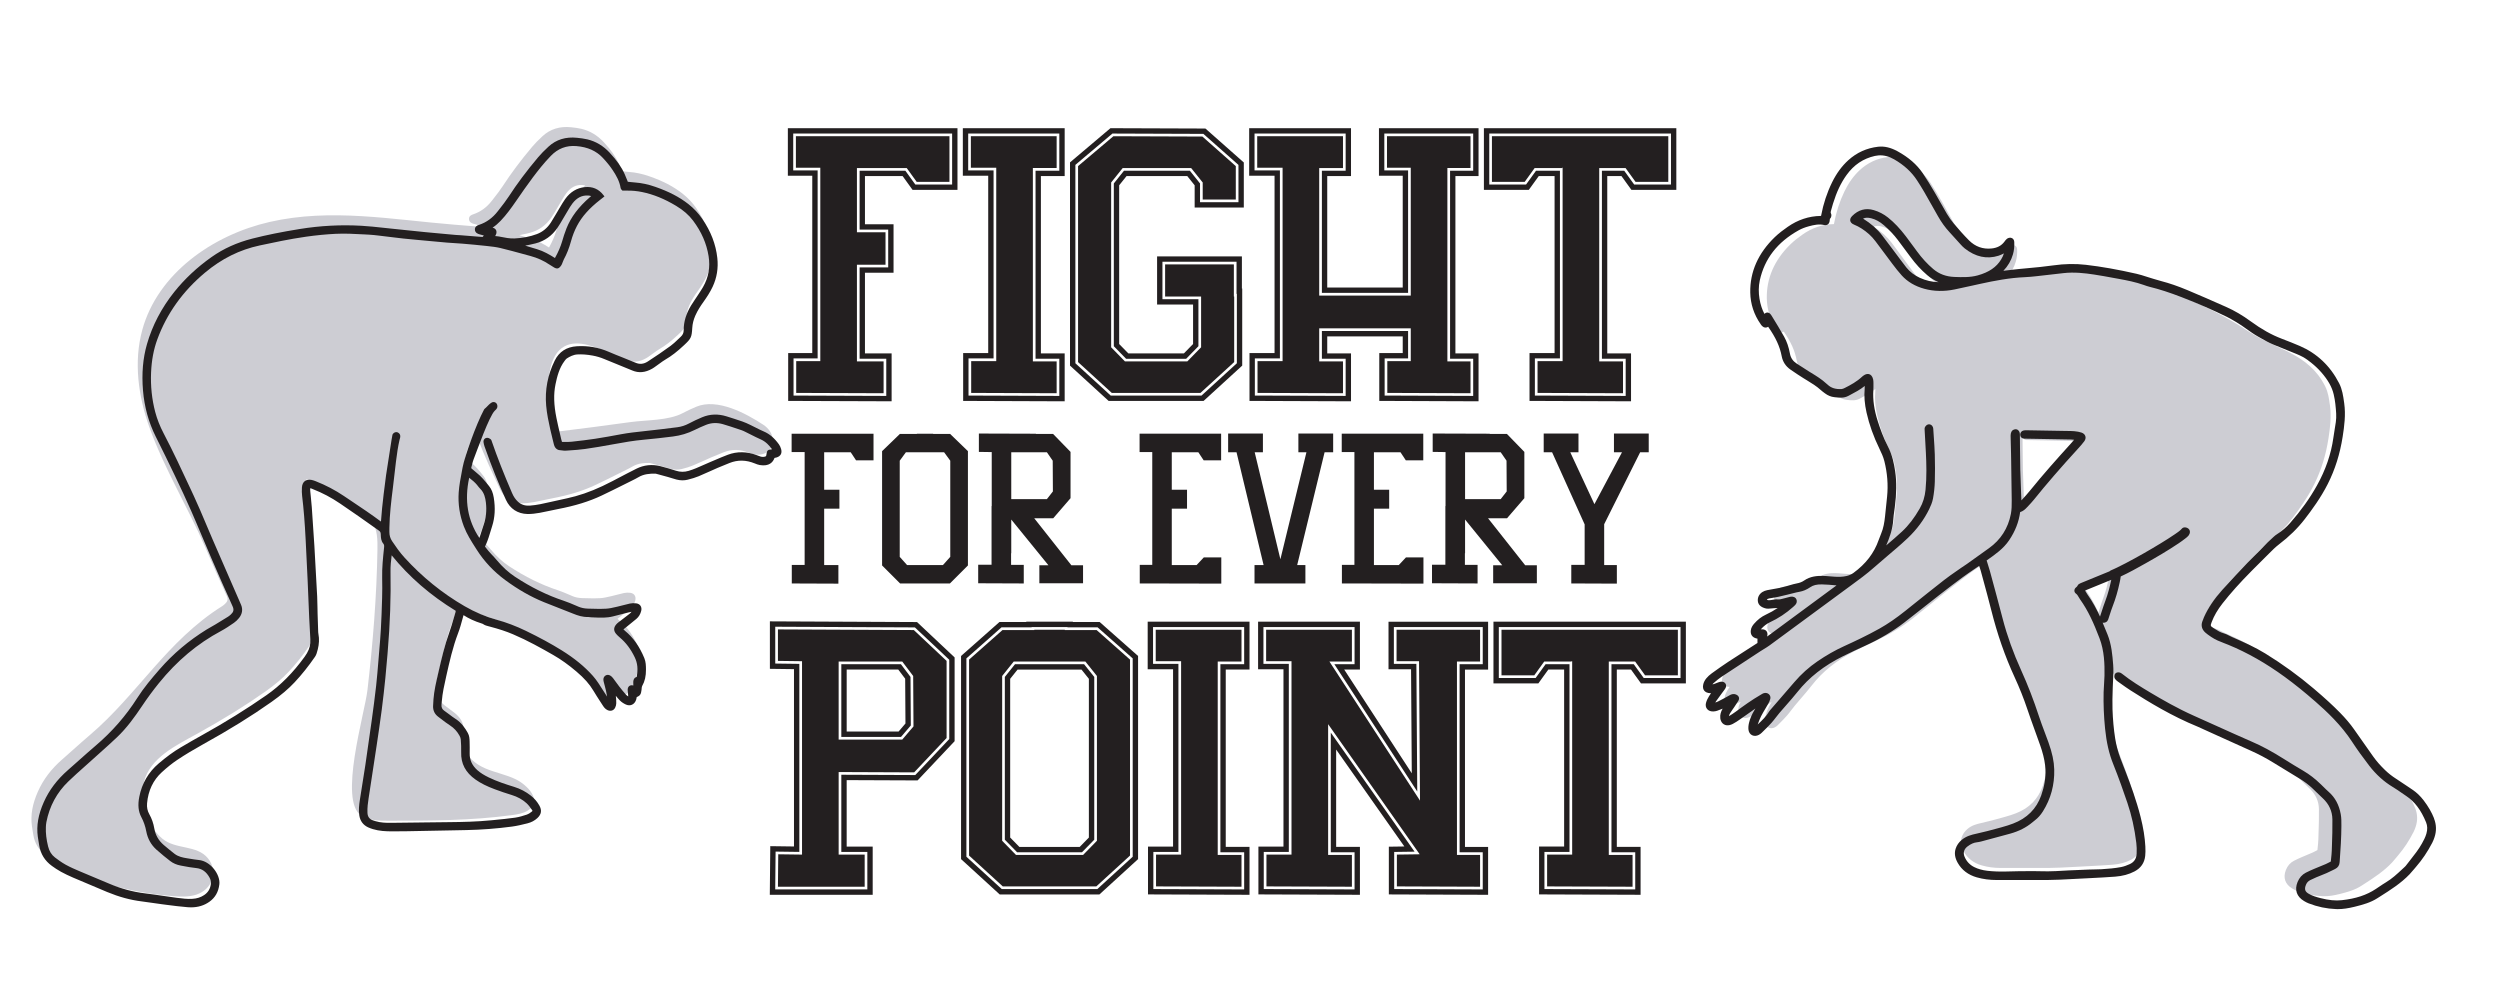 <?xml version="1.0" encoding="UTF-8"?> <svg xmlns="http://www.w3.org/2000/svg" id="Layer_1" data-name="Layer 1" viewBox="0 0 2334.62 926.43"><defs><style> .cls-1 { fill: #cdcdd3; } .cls-2 { fill: #231f20; } </style></defs><path class="cls-2" d="m739.26,405.02h76.47v24.85h-16.32l-4.96-7.52h-24.8v35h14.24v17.68h-14.24v52.68h13.28v17.33l-43.52-.17v-17.33h12v-105.35h-12.16v-17.15Zm147.99.18l16.64,16.1v106.75l-16.8,16.8h-46.56l-16.8-16.8v-106.75l16.64-16.1h15.84v-.18h15.2v.18h15.84Zm.16,25.03l-5.76-7.88h-35.68l-5.76,7.88v89.78l6.88,7.7h33.44l6.88-7.7v-89.78Zm113.11,97.65h10.88v16.8h-40.8v-16.8h8.48l-34.72-42.7v31.5h-.16v10.85h11.84v17.33l-42.56-.17v-17.33h12.48v-54.78h.16v-50.4l-12-.17v-17.15l53.28.17v.18h16l16.32,16.8v43.23l-16.16,18.73h-17.76l34.72,43.93Zm-56.16-61.78h33.28l5.6-7.17-.16-28.7-5.44-7.88h-33.28v43.75Zm173.1,61.6h-23.2v-52.68h14.24v-17.68h-14.24v-35h24.8l4.96,7.52h16.32v-24.85h-76.15v17.15h11.84v105.35h-11.68v17.33l76.15.17v-24.5h-16.32l-6.72,7.17Zm95.03-105.35h7.52l-24.32,99.93-24-99.93h7.68v-17.5h-32.48v17.5h7.84l25.28,105.35h-8.48v17.15h47.52v-17.15h-7.68l25.6-105.35h8v-17.5h-32.48v17.5Zm93.75,105.35h-23.2v-52.68h14.24v-17.68h-14.24v-35h24.8l4.96,7.52h16.32v-24.85h-76.15v17.15h11.84v105.35h-11.68v17.33l76.15.17v-24.5h-16.32l-6.72,7.17Zm118.07.17h10.88v16.8h-40.8v-16.8h8.48l-34.72-42.7v31.5h-.16v10.85h11.84v17.33l-42.56-.17v-17.33h12.48v-54.78h.16v-50.4l-12-.17v-17.15l53.28.17v.18h16l16.32,16.8v43.23l-16.16,18.73h-17.76l34.72,43.93Zm-56.16-61.78h33.28l5.6-7.17-.16-28.7-5.44-7.88h-33.28v43.75Zm139.03-61.25v17.5h7.52l-25.76,48.48-22.56-48.48h7.68v-17.5h-32.48v17.5h7.84l30.4,67.38v37.8h-12.48v17.33l42.56.17v-17.33h-11.84v-38.15l33.6-67.2h8v-17.5h-32.48Z"></path><path class="cls-2" d="m1123.95,374.42l36.09-33v-72h-.3v-30h-79.2v45h33.6v36.84l-8.56,8.76h-51.89l-8.56-8.76v-148.21l6.9-8.63h56.69l6.9,8.63v20.77h45.9v-42.08l-35.85-31.71-88.69-.32-37.77,31.93v189.79l36.09,33h88.62Zm-119.71-220.46l34.59-29.24,84.96.31,32.75,28.97v34.83h-35.9v-17.52l-9.5-11.88h-61.5l-9.5,11.88v152.01l11.45,11.72h56.1l11.45-11.72v-43.88h-33.6v-35h69.2v30h.3v64.8l-33.03,30.2h-84.74l-33.03-30.2v-185.26Zm292.42,471.01h21.05l.67,97.17-63.09-96.87h14.67v-44.7h-95.1v44.4h23.7v165.6h-23.4v44.67l94.8.36v-44.73h-22.2v-90.91l63.69,90.51-14.49.21v44.57l92.7.36v-44.73h-21.6v-165.6h21.6v-44.7h-93v44.4Zm5-39.4h83v34.7h-21.6v175.6h21.6v34.71l-82.7-.32v-34.66l19.03-.27-78.23-111.17v111.71h22.2v34.71l-84.8-.32v-34.69h23.4v-175.6h-23.7v-34.4h85.1v34.7h-18.89l77.43,118.89-.82-119.19h-21.02v-34.4Zm135.32-421.15h14.76v165.3h-23.4v44.67l94.8.36v-44.73h-22.2v-165.6h13.26l9.3,12.9h41.94v-57.6h-179.7v57.6h41.94l9.3-12.9Zm-46.24,7.9v-47.6h169.7v47.6h-34.38l-9.3-12.9h-20.82v175.6h22.2v34.71l-84.8-.32v-34.69h23.4v-175.3h-22.32l-9.3,12.9h-34.38Zm3.92,408.25v57.6h41.94l9.3-12.9h14.76v165.3h-23.4v44.67l94.8.36v-44.73h-22.2v-165.6h13.26l9.3,12.9h41.94v-57.6h-179.7Zm174.7,52.6h-34.38l-9.3-12.9h-20.82v175.6h22.2v34.71l-84.8-.32v-34.69h23.4v-175.3h-22.32l-9.3,12.9h-34.38v-47.6h169.7v47.6Zm-379.12-303.45h-23.4v44.67l94.8.36v-44.73h-22.2v-15.9h70.5v15.6h-21.9v44.67l92.7.36v-44.73h-21.6v-165.6h21.6v-44.7h-93v44.4h22.2v104.4h-70.5v-104.1h22.2v-44.7h-95.1v44.4h23.7v165.6Zm-18.7-170.6v-34.4h85.1v34.7h-22.2v114.1h80.5v-114.4h-22.2v-34.4h83v34.7h-21.6v175.6h21.6v34.71l-82.7-.32v-34.69h21.9v-25.6h-80.5v25.9h22.2v34.71l-84.8-.32v-34.69h23.4v-175.6h-23.7Zm-169.67,421.75v-.3h-43.5v.3h-25.04l-35.86,31.72v189.69l36.09,33h93.13l36.09-33v-189.69l-35.86-31.72h-25.04Zm55.9,219.2l-33.03,30.2h-89.24l-33.03-30.2v-185.23l32.75-28.97h28.15v-.3h33.5v.3h28.15l32.75,28.97v185.23ZM735.74,164.12h22.8v165.6h-22.5v44.67l96.6.35v-44.73h-24.9v-75.3h26.7v-45.3h-26.7v-45h35.16l9.3,12.9h41.94v-57.6h-158.4v44.4Zm5-39.4h148.4v47.6h-34.38l-9.3-12.9h-42.72v55h26.7v35.3h-26.7v85.3h24.9v34.71l-86.6-.32v-34.69h22.5v-175.6h-22.8v-34.4Zm207.12,495.55l-9.5,11.88v152.01l11.45,11.72h60.6l11.45-11.72v-152.01l-9.5-11.88h-64.5Zm69,161.85l-8.56,8.76h-56.39l-8.56-8.76v-148.21l6.9-8.63h59.69l6.9,8.63v148.21Zm-297.9-201.88v44.34l22.5.3v165.6l-22.13-.3-.45,45.4h96.08v-45h-24.3v-62.07l66.22.28,34.58-36.63v-78.22l-35.11-33.04-137.39-.65Zm167.5,109.93l-31.73,33.61-69.07-.29v72.09h24.3v35h-86.03l.35-35.33,22.18.3v-175.6l-22.5-.3v-34.38l130.4.62,32.1,30.21v74.08Zm36.38-360.45h-23.4v44.67l94.8.36v-44.73h-22.2v-165.6h22.2v-44.7h-95.1v44.4h23.7v165.6Zm-18.7-170.6v-34.4h85.1v34.7h-22.2v175.6h22.2v34.71l-84.8-.32v-34.69h23.4v-175.6h-23.7Zm-62.82,461.15h-55.66v67.9h55.75l9.15-10.71-.29-45.34-8.95-11.84Zm-2.21,62.9h-48.44v-57.9h48.17l6.45,8.54.27,41.82-6.44,7.54Zm232.65-58.2h23.7v165.6h-23.4v44.67l94.8.36v-44.73h-22.2v-165.6h22.2v-44.7h-95.1v44.4Zm5-39.4h85.1v34.7h-22.2v175.6h22.2v34.71l-84.8-.32v-34.69h23.4v-175.6h-23.7v-34.4ZM743.24,127.22h143.4v42.6h-30.6l-9.3-12.9h-46.5v60h26.7v30.3h-26.7v90.3h24.9v29.7l-81.6-.3v-29.7h22.5v-180.6h-22.8v-29.4Zm187.1,210h-23.4v29.7l79.8.3v-29.7h-22.2v-180.6h22.2v-29.7h-80.1v29.4h23.7v180.6Zm190.7,29.7l31.5-28.8v-61.2h-.3v-30h-64.2v30h33.6v47.4l-12.9,13.2h-58.2l-12.9-13.2v-153.9l10.8-13.5h63.9l10.8,13.5v15.9h30.9v-31.2l-31.2-27.6-83.1-.3-33,27.9v183l31.5,28.8h82.8Zm53.3-29.7v29.7l79.8.3v-29.7h-22.2v-30.9h85.5v30.6h-21.9v29.7l77.7.3v-29.7h-21.6v-180.6h21.6v-29.7h-78v29.4h22.2v119.4h-85.5v-119.1h22.2v-29.7h-80.1v29.4h23.7v180.6h-23.4Zm258.8-180.3h25.5v-.3h.6v180.6h-23.4v29.7l79.8.3v-29.7h-22.2v-180.6h24.6l9.3,12.9h30.6v-42.6h-164.7v42.6h30.6l9.3-12.9Zm-579.77,431.45l30.6,28.8v72l-30.3,32.1-70.5-.3v77.1h24.3v30h-81l.3-30.3,22.2.3v-180.6l-22.5-.3v-29.4l126.9.6Zm-.3,90l-.3-47.1-10.2-13.5h-59.4v72.9h59.4l10.5-12.3Zm171-90l31.2,27.6v183l-31.5,28.8h-87.3l-31.5-28.8v-183l31.2-27.6h29.7v-.3h28.5v.3h29.7Zm.3,42.9l-10.8-13.5h-66.9l-10.8,13.5v153.9l12.9,13.2h62.7l12.9-13.2v-153.9Zm54.9-13.8h23.7v180.6h-23.4v29.7l79.8.3v-29.7h-22.2v-180.6h22.2v-29.7h-80.1v29.4Zm224.9,0h21l.9,130.2-84.6-129.9h21v-29.7h-80.1v29.4h23.7v180.6h-23.4v29.7l79.8.3v-29.7h-22.2v-122.1l85.5,121.5-21.3.3v29.7l77.7.3v-29.7h-21.6v-180.6h21.6v-29.7h-78v29.4Zm98-29.4v42.6h30.6l9.3-12.9h25.5v-.3h.6v180.6h-23.4v29.7l79.8.3v-29.7h-22.2v-180.6h24.6l9.3,12.9h30.6v-42.6h-164.7Z"></path><path class="cls-1" d="m2255.45,754.79c-2.15-5.55-5.17-10.88-9.22-16.3-3-4.01-6.23-7.17-9.89-9.68-1.62-1.11-3.23-2.22-4.84-3.34-3.24-2.25-6.6-4.57-9.97-6.78-3.4-2.22-6.57-4.78-9.43-7.59-4.25-4.18-7.74-8.27-10.67-12.49-5.06-7.31-10.57-15.31-16.83-24.46-3.37-4.93-7.46-9.88-12.51-15.13-6.32-6.59-13.45-13.27-23.1-21.67-13.39-11.65-27.87-22.39-43.04-31.92-9.09-5.71-18.93-10.15-28.45-14.45l-1.12-.51c-.77-.35-1.54-.75-2.34-1.17-1.6-.84-3.25-1.71-5.09-2.21-2.87-.78-5.3-2.36-7.88-4.04l-.69-.45c-3.1-2.01-3.15-2.17-1.86-5.66,2.09-5.66,5.23-11.16,9.58-16.83,7.16-9.32,15.51-18.87,25.52-29.19l2.05-2.12c3.57-3.68,7.26-7.49,10.94-11.17.93-.93,1.85-1.87,2.76-2.81,2.75-2.83,5.6-5.75,8.68-8.15,9.09-7.09,16.55-14.56,22.81-22.83,6.29-8.31,14.29-19.45,20.44-31.91,6.47-13.12,10.78-27.12,13.18-42.79,1.47-9.59,2.78-19.82,1.39-30.11l-.11-.81c-.79-5.84-1.61-11.88-4.4-17.45-15.64-31.11-45.26-33.84-71.7-51.38-19.78-13.12-40.89-23.65-62.69-32.97-8.34-3.57-15.92-6.23-23.15-8.15-2.2-.58-4.42-1.28-6.58-1.95-.75-.23-1.49-.46-2.24-.69-1.4-.43-2.79-.88-4.18-1.34-2.89-.95-5.88-1.94-8.93-2.65-16.47-3.84-31.13-6.49-44.83-8.11-9.29-1.1-18.95-.93-28.71.51-7.81,1.15-15.82,1.9-23.56,2.63-2.3.22-4.6.43-6.9.66-3.57.35-7.18.8-10.67,1.24-1.06.13-2.12.27-3.18.4,4.05-4.29,6.9-9.29,8.48-14.91.97-3.47,1.36-7.15,1.17-11.26-.09-2-1.28-3.48-3.03-3.75-1.14-.18-2.55.21-3.49.98-.83.68-1.44,1.52-1.97,2.26l-.21.3c-2.63,3.62-6.35,5.63-11.36,6.16-7.73.82-14.48-1.67-20.06-7.38-4.75-4.87-9.25-10.17-13.4-15.16-2.13-2.57-4.19-5.54-6.11-8.83-1.92-3.29-3.78-6.69-5.58-9.99-1.69-3.08-3.43-6.27-5.22-9.37-3.48-6.02-6.92-11.9-10.67-17.52-5.18-7.77-12.44-14.22-22.17-19.71-6.11-3.44-11.77-4.8-17.31-4.15-10.03,1.17-18.89,5.27-26.34,12.18-5.74,5.32-10.43,11.85-14.35,19.96-4.48,9.28-7.75,19.38-9.71,30.02-.03.15-.07.31-.12.47-.15,0-.31.02-.46.02-10.35.18-20.14,3.52-29.11,9.93-3.55,2.53-7.67,5.61-11.33,9.23-14.77,14.56-22.1,31.46-21.77,50.22.18,10.34,3.27,19.97,9.2,28.63l.06.08c.35.51.75,1.09,1.28,1.62,1.64,1.62,3.43,1.84,5.33.67,6.66,9.66,10.37,17.93,11.96,26.59.93,5.07,3.54,9.15,7.75,12.14,4.44,3.15,8.14,5.65,11.64,7.87.92.58,1.84,1.16,2.76,1.73,4.48,2.79,8.72,5.43,12.43,8.91,1.01.95,2.11,1.78,3.16,2.57l.62.47c2.57,1.96,5.32,3.11,8.16,3.42l1.03.12c3.53.41,7.53.87,11.35-1.19l1.44-.78c4.49-2.41,9.12-4.89,13.21-8.28.01,1.01,0,1.95-.08,2.87-.59,6.46-.04,13.4,1.67,21.22,2.37,10.8,6.21,21.83,11.43,32.78,1.68,3.53,3.41,7.31,4.37,11.27,2.63,10.78,3.44,21.54,2.41,32l-.16,1.61c-.53,5.42-1.08,11.02-1.67,16.52-.54,5.04-1.34,10.4-3.44,15.44-.8,1.92-1.54,3.88-2.2,5.8-4.04,11.83-11.34,21.56-22.33,29.77-1.72,1.28-3.7,2.19-6.04,2.78-3.59.89-7.29.84-10.43.66-1.42-.08-2.88-.21-4.29-.33-2.11-.18-4.3-.38-6.49-.42-4.8-.1-10.99.31-16.51,4.25-1.74,1.24-3.84,2.08-6.43,2.56-2.06.38-4.05.99-5.99,1.57-.92.28-1.85.56-2.78.81l-1.45.4c-1.71.48-3.33.93-4.98,1.27-1.74.36-3.53.67-5.26.98-1.84.33-3.75.66-5.63,1.05-1.64.34-3.13.92-4.3,1.68-2.93,1.89-4.41,4.91-4.08,8.28.45,4.47,4.62,5.87,6.19,6.39.99.33,2.09.49,3.18.44,1.1-.05,2.19-.16,3.25-.27.6-.06,1.21-.12,1.81-.17.98-.08,1.95-.12,3.1-.17.02,0,.03,0,.05,0-3.21,2.23-6.74,4.25-10.52,6.05-3.85,1.83-7.26,4.53-10.4,8.24-1.12,1.32-2.63,3.4-2.9,6.19-.35,3.69,1.5,6.27,5.09,7.1.28.07.56.11.83.15v3.94c-.07.06-.14.11-.22.16-2.7,1.78-5.4,3.54-8.1,5.31-5.79,3.79-11.77,7.71-17.61,11.63-4.74,3.19-9.28,6.48-14.64,10.44-1.86,1.37-3.46,2.9-4.77,4.53-1.23,1.54-2.16,3.36-2.62,5.14-.78,3.04.02,4.91.83,5.95.82,1.05,2.47,2.31,5.7,2.31.11,0,.21,0,.31,0-.63.91-1.24,1.81-1.79,2.76-1,1.72-2.1,3.77-2.68,6.02-.54,2.12-.19,4.08.99,5.54,1.22,1.51,3.16,2.28,5.45,2.21,1.27-.04,2.42-.26,3.42-.63,1.64-.61,3.27-1.26,4.88-1.91-.95,1.68-1.9,3.82-2.12,6.35-.29,3.38.86,6.27,3.06,7.74,1.23.82,3.91,1.88,8.02-.27,2.3-1.2,4.42-2.71,6.53-4.21,2.83-2.02,5.66-4.05,8.48-6.09,1.68-1.22,3.37-2.43,5.06-3.65-.31.55-.63,1.1-.94,1.64-2.3,3.92-3.85,7.65-4.73,11.42-.54,2.32-.69,4.46-.43,6.37.29,2.13,1.45,3.86,3.17,4.73,1.78.9,3.94.8,5.92-.28,1.02-.56,1.84-1.15,2.49-1.81.61-.62,1.23-1.24,1.85-1.86,2.31-2.32,4.7-4.72,6.91-7.25,1.44-1.64,2.75-3.38,4.03-5.07.99-1.31,2.01-2.67,3.07-3.94,1.95-2.35,3.98-4.71,5.94-6.99,3.33-3.87,6.77-7.87,9.97-11.98,10.22-13.16,23.4-23.74,40.28-32.34,6.56-3.34,13.28-6.52,19.58-9.46,13.21-6.16,24.6-13.08,34.84-21.16,5.83-4.6,11.7-9.34,17.37-13.93,4.45-3.6,9.06-7.33,13.61-10.96,7.75-6.17,14.29-11.25,20.58-15.99,3.43-2.58,7.04-5.08,10.53-7.5,1.34-.93,2.68-1.86,4.02-2.8.03-.02.06-.04.09-.06.5,1.48.98,2.88,1.35,4.27.73,2.74,1.46,5.49,2.19,8.23,2.39,8.96,4.87,18.22,7.11,27.37,5.43,22.09,12.2,42,20.7,60.86,4.32,9.59,8.1,19.27,11.22,28.78,1.98,6.05,4.14,12.15,6.22,18.05,1.02,2.89,2.04,5.78,3.05,8.67.32.93.65,1.85.98,2.78.92,2.61,1.88,5.3,2.67,7.97,1.97,6.59,2.98,12.12,3.2,17.41.31,7.56-.92,15.25-3.76,23.5-4.18,12.12-12.56,20.69-24.92,25.48-3.06,1.19-6.42,2.29-9.98,3.27l-3.23.9c-6.25,1.74-12.7,3.54-19.11,4.93-4.46.97-9.15,2.21-13.15,5.67-2.61,2.26-4.36,4.84-5.33,7.9-1.31,4.11-.71,8.34,1.84,12.92,3.61,6.49,9.29,10.9,16.89,13.1,5.58,1.62,11.39,2.41,17.76,2.41h.1c15.04-.02,30.07,0,45.11-.03,3.04,0,6.27-.1,10.47-.29,6.25-.29,13.07-.64,21.46-1.1,2.31-.13,4.62-.25,6.93-.37,6.75-.35,13.74-.72,20.61-1.25,6.6-.52,12.23-2.07,17.22-4.75,5.61-3.02,8.79-7.74,9.45-14.04.26-2.47.3-5.18.13-8.53-.41-8.22-1.8-17-4.23-26.84-3.7-14.97-8.94-29.47-13.57-41.69-.44-1.17-.89-2.34-1.34-3.52-1.02-2.67-2.08-5.43-3.06-8.16-2.1-5.87-3.62-11.79-4.51-17.61-1.29-8.39-2.06-17.05-2.37-26.48-.19-5.87-.01-11.88.16-17.69l.07-2.22c.06-1.95.16-3.9.26-5.84.09-1.66.17-3.35.23-5.04.31.27.62.53.93.81-.05.84.1,1.78.6,2.54.69,1.04,1.68,1.83,2.56,2.47.86.62,1.73,1.25,2.59,1.88,2.77,2.02,5.63,4.12,8.57,6.04,16.74,10.96,36.88,23.44,59.37,32.83,1.23.51,2.48,1.11,3.69,1.69.58.28,1.17.56,1.76.83,4.12,1.91,8.25,3.83,12.37,5.74,9.66,4.48,19.64,9.12,29.49,13.63,6.72,3.07,13.3,6.63,19.57,10.58,7.83,4.93,15.51,9.75,23.39,14.6,4.27,2.63,8.14,5.62,11.52,8.91,1.25,1.22,2.49,2.45,3.74,3.68,1.78,1.77,3.63,3.59,5.48,5.36,5.46,5.2,8.29,11.58,8.41,18.96.13,7.95-.14,16.06-.4,23.9l-.14,4.27c-.08,2.44-.33,4.87-.6,7.44-.09.85-.18,1.71-.26,2.59-.25.14-.51.28-.76.41-1.23.67-2.38,1.29-3.57,1.82-1.79.8-3.65,1.57-5.45,2.31-1.59.66-3.17,1.31-4.74,2-2.46,1.07-5.07,2.23-7.57,3.55-3.33,1.75-5.79,4.6-7.34,8.46-2.84,7.11-.81,13.23,5.71,17.21,1.54.94,2.85,1.62,4.1,2.12,7.77,3.12,15.95,4.87,24.31,5.19.53.02,1.06.03,1.6.03,4.37,0,9.04-.68,14.87-2.16,7.35-1.87,13.92-3.73,19.89-7.6l2.5-1.62c9.12-5.89,18.55-11.98,26.25-20.23,1.35-1.44,2.6-2.98,3.81-4.46.66-.81,1.33-1.63,2.01-2.43,5.35-6.29,9.99-13.34,14.18-21.56.89-1.73,1.52-3.54,1.98-4.92,1.9-5.74,1.75-11.5-.42-17.11Zm-287.41-215.37c.44.18.89.3,1.36.31-1.28,5.92-2.8,12.11-5.02,18.05-1.2,3.2-2.25,6.49-3.26,9.66-.39,1.21-.78,2.42-1.17,3.63-.1.32-.21.64-.29.98-3.1-6.85-6.71-13.75-11.24-20.19-.67-.96-1.27-2.01-1.92-3.19-.04-.07-.08-.14-.11-.21l21.67-9.05Zm-77.13-73.5c-.28.31-.55.62-.83.93-.08-2.08-.16-4.17-.24-6.25-.28-7.17-.58-14.58-.75-21.87-.16-6.8-.21-13.72-.26-20.41-.02-3.21-.05-6.42-.08-9.63,0-.04,0-.07,0-.11.14-.06.28-.12.41-.18.39,1.46,1.6,2.44,3.31,2.55.35.02.69.02,1.04.01.17,0,.33,0,.49,0l9.22.17c10.12.18,20.57.37,30.86.6.88.02,1.77.12,2.69.24-.98,1.18-1.98,2.37-2.99,3.51-11.8,13.34-24.3,27.59-35.98,42.38-2.18,2.76-4.58,5.46-6.9,8.07Zm-90.7-200.51c-4.88-2.27-8.95-5.45-12.1-9.47-2.01-2.56-3.97-5.27-5.86-7.88-.86-1.19-1.73-2.38-2.6-3.56-1.31-1.77-2.61-3.55-3.91-5.33-2.95-4.02-5.99-8.18-9.05-12.23-4.38-5.81-9.91-10.77-16.92-15.19,2-.98,4.33-1.06,7.28-.29,3.89,1.01,7.56,3.07,11.23,6.3,4.61,4.06,8.75,8.55,12.3,13.34,3.9,5.25,7.69,10.5,11.35,15.58,4.52,6.26,9.31,11.57,14.64,16.23,3.13,2.73,6.51,4.88,10.13,6.42-5.82-.19-11.28-1.49-16.5-3.91Z"></path><path class="cls-2" d="m2273.07,764.28c-2.27-5.72-5.45-11.22-9.72-16.81-3.16-4.13-6.57-7.4-10.43-9.98-1.71-1.14-3.4-2.29-5.1-3.44-3.42-2.32-6.96-4.72-10.51-6.99-3.58-2.29-6.93-4.93-9.94-7.83-4.49-4.32-8.17-8.53-11.25-12.88-5.34-7.54-11.15-15.79-17.75-25.23-3.56-5.08-7.87-10.19-13.19-15.61-6.67-6.8-14.19-13.69-24.37-22.35-14.13-12.01-29.4-23.09-45.39-32.92-9.58-5.89-19.96-10.47-30-14.9l-1.18-.52c-.82-.36-1.62-.77-2.47-1.21-1.69-.87-3.43-1.76-5.37-2.28-3.02-.8-5.59-2.44-8.31-4.17l-.73-.46c-3.27-2.07-3.32-2.24-1.96-5.84,2.21-5.84,5.51-11.51,10.1-17.36,7.55-9.62,16.36-19.46,26.91-30.1l2.17-2.19c3.76-3.8,7.66-7.72,11.54-11.52.98-.96,1.95-1.93,2.91-2.9,2.9-2.91,5.91-5.93,9.16-8.41,9.58-7.31,17.45-15.01,24.05-23.55,6.63-8.57,15.07-20.06,21.55-32.91,6.82-13.53,11.37-27.97,13.9-44.13,1.55-9.9,2.94-20.44,1.46-31.05l-.12-.84c-.83-6.03-1.69-12.26-4.64-18-8.35-16.25-20.76-27.98-36.88-34.88-4.98-2.13-10.48-4.34-16.81-6.75-9.5-3.61-18.93-8.9-28.84-16.17-7.61-5.58-15.13-9.99-22.98-13.48-13.42-5.96-24.71-10.91-36.21-15.72-8.8-3.68-16.79-6.43-24.42-8.41-2.32-.6-4.67-1.32-6.94-2.01-.79-.24-1.57-.48-2.36-.72-1.47-.44-2.94-.91-4.4-1.38-3.05-.98-6.21-2-9.42-2.73-17.37-3.96-32.83-6.7-47.28-8.37-9.8-1.14-19.99-.96-30.28.52-8.24,1.19-16.68,1.96-24.84,2.71-2.43.22-4.85.45-7.28.68-3.77.36-7.57.83-11.25,1.28-1.12.14-2.24.27-3.36.41,4.27-4.42,7.28-9.58,8.94-15.38,1.03-3.58,1.43-7.38,1.23-11.61-.1-2.06-1.35-3.58-3.2-3.87-1.21-.19-2.69.22-3.68,1.01-.88.7-1.51,1.57-2.08,2.33l-.23.31c-2.77,3.73-6.69,5.81-11.98,6.36-8.15.85-15.27-1.72-21.15-7.61-5.01-5.02-9.76-10.48-14.14-15.64-2.25-2.65-4.42-5.72-6.44-9.11-2.02-3.39-3.99-6.9-5.89-10.3-1.78-3.18-3.62-6.47-5.51-9.67-3.67-6.21-7.29-12.27-11.25-18.07-5.47-8.02-13.11-14.67-23.38-20.33-6.44-3.55-12.42-4.95-18.25-4.28-10.57,1.21-19.92,5.44-27.78,12.56-6.05,5.49-11,12.22-15.13,20.59-4.72,9.57-8.17,19.99-10.24,30.96-.03.16-.07.32-.12.49-.16.01-.32.02-.49.02-10.92.19-21.24,3.63-30.7,10.24-3.74,2.61-8.08,5.79-11.95,9.52-15.58,15.02-23.3,32.45-22.96,51.79.19,10.66,3.45,20.6,9.7,29.53l.06.09c.37.53.79,1.13,1.35,1.67,1.73,1.67,3.61,1.9,5.62.69,7.02,9.96,10.94,18.49,12.62,27.42.98,5.23,3.73,9.44,8.17,12.52,4.68,3.25,8.58,5.82,12.27,8.12.97.6,1.94,1.19,2.91,1.78,4.73,2.88,9.19,5.6,13.11,9.19,1.07.98,2.22,1.83,3.33,2.66l.65.48c2.71,2.02,5.61,3.21,8.61,3.53l1.09.12c3.72.42,7.94.89,11.97-1.23l1.52-.8c4.74-2.48,9.62-5.04,13.94-8.54.01,1.04,0,2.01-.09,2.96-.62,6.66-.04,13.82,1.76,21.89,2.5,11.14,6.55,22.51,12.05,33.8,1.77,3.64,3.59,7.54,4.61,11.62,2.78,11.12,3.63,22.22,2.54,33.01l-.17,1.66c-.56,5.59-1.14,11.36-1.77,17.04-.57,5.2-1.41,10.73-3.63,15.93-.85,1.98-1.63,4-2.32,5.99-4.26,12.2-11.96,22.24-23.55,30.7-1.81,1.32-3.9,2.26-6.37,2.86-3.79.92-7.69.86-11,.68-1.5-.08-3.04-.21-4.52-.34-2.23-.19-4.53-.39-6.84-.43-5.06-.1-11.59.32-17.41,4.39-1.83,1.28-4.05,2.14-6.78,2.64-2.17.39-4.28,1.02-6.31,1.62-.97.29-1.95.58-2.93.84l-1.53.42c-1.81.49-3.51.96-5.26,1.31-1.83.37-3.72.69-5.55,1.01-1.94.34-3.95.68-5.93,1.08-1.73.35-3.3.95-4.54,1.73-3.09,1.95-4.65,5.06-4.3,8.54.47,4.62,4.87,6.05,6.53,6.59,1.05.34,2.21.51,3.36.45,1.16-.05,2.31-.16,3.42-.28.64-.06,1.27-.13,1.9-.18,1.03-.08,2.05-.13,3.27-.17.02,0,.03,0,.05,0-3.39,2.3-7.1,4.39-11.1,6.24-4.07,1.89-7.65,4.67-10.97,8.5-1.18,1.36-2.78,3.5-3.06,6.38-.37,3.8,1.58,6.47,5.37,7.32.3.07.59.12.88.16v4.06c-.08.06-.15.11-.23.16-2.84,1.83-5.69,3.66-8.54,5.48-6.1,3.91-12.41,7.95-18.57,12-4.99,3.29-9.78,6.68-15.43,10.77-1.96,1.42-3.65,2.99-5.03,4.67-1.3,1.59-2.28,3.47-2.76,5.3-.82,3.14.02,5.07.87,6.14.86,1.09,2.61,2.38,6.01,2.38.11,0,.22,0,.33,0-.67.94-1.3,1.87-1.89,2.85-1.06,1.77-2.22,3.89-2.82,6.21-.57,2.18-.2,4.21,1.04,5.72,1.28,1.56,3.33,2.35,5.75,2.28,1.34-.05,2.55-.27,3.61-.65,1.73-.63,3.45-1.3,5.15-1.97-1,1.74-2.01,3.94-2.24,6.55-.3,3.48.9,6.47,3.23,7.98,1.3.85,4.13,1.94,8.45-.27,2.43-1.24,4.66-2.79,6.88-4.34,2.99-2.08,5.96-4.18,8.94-6.28,1.78-1.26,3.55-2.51,5.33-3.76-.33.57-.66,1.13-1,1.69-2.43,4.04-4.06,7.89-4.99,11.78-.57,2.39-.72,4.6-.45,6.57.31,2.2,1.53,3.98,3.34,4.88,1.88.93,4.15.82,6.24-.29,1.08-.57,1.94-1.19,2.63-1.87.65-.64,1.3-1.28,1.95-1.92,2.44-2.39,4.96-4.87,7.29-7.47,1.51-1.69,2.9-3.49,4.25-5.23,1.04-1.35,2.12-2.75,3.23-4.06,2.05-2.42,4.2-4.85,6.27-7.2,3.51-3.99,7.14-8.11,10.51-12.35,10.78-13.57,24.68-24.48,42.48-33.35,6.92-3.45,14.01-6.72,20.64-9.75,13.93-6.36,25.95-13.49,36.75-21.82,6.15-4.74,12.33-9.64,18.32-14.37,4.7-3.72,9.55-7.56,14.36-11.3,8.18-6.37,15.07-11.61,21.71-16.49,3.62-2.66,7.42-5.24,11.1-7.73,1.42-.96,2.83-1.92,4.24-2.89.03-.02.06-.04.1-.07.53,1.52,1.03,2.97,1.42,4.4.77,2.83,1.54,5.66,2.31,8.49,2.52,9.24,5.13,18.79,7.5,28.23,5.72,22.79,12.87,43.32,21.83,62.77,4.56,9.89,8.54,19.87,11.83,29.69,2.09,6.24,4.36,12.53,6.56,18.61,1.08,2.98,2.15,5.96,3.21,8.94.34.96.69,1.91,1.03,2.87.97,2.69,1.98,5.47,2.82,8.22,2.07,6.8,3.15,12.5,3.38,17.95.33,7.8-.97,15.73-3.96,24.24-4.4,12.5-13.25,21.34-26.28,26.28-3.23,1.22-6.77,2.36-10.53,3.38l-3.41.93c-6.59,1.79-13.4,3.65-20.15,5.09-4.7,1-9.65,2.28-13.87,5.84-2.76,2.33-4.6,4.99-5.63,8.14-1.38,4.24-.75,8.6,1.94,13.33,3.81,6.69,9.8,11.24,17.81,13.51,5.88,1.67,12.01,2.48,18.73,2.48h.11c15.86-.02,31.72,0,47.58-.03,3.21,0,6.61-.1,11.04-.3,6.59-.3,13.78-.66,22.63-1.14,2.44-.13,4.88-.26,7.31-.38,7.12-.36,14.49-.74,21.73-1.29,6.96-.53,12.9-2.13,18.16-4.9,5.92-3.11,9.27-7.99,9.96-14.49.27-2.55.32-5.35.14-8.79-.44-8.48-1.9-17.54-4.46-27.68-3.91-15.44-9.42-30.4-14.31-43-.47-1.21-.94-2.42-1.42-3.63-1.08-2.75-2.2-5.6-3.23-8.41-2.22-6.05-3.82-12.17-4.76-18.17-1.36-8.66-2.17-17.59-2.5-27.31-.2-6.05-.01-12.25.17-18.25l.07-2.29c.06-2.01.17-4.02.27-6.03.25-4.83.52-9.83.12-14.84-.7-8.9-1.49-18.98-5.32-28.45-1.43-3.54-2.92-7.23-4.53-10.97.18.04.37.07.56.09,1.35.12,2.92-.5,3.73-1.47.69-.81.99-1.77,1.23-2.55.05-.16.1-.32.15-.47.42-1.23.82-2.47,1.22-3.71.75-2.34,1.53-4.75,2.43-7.05,2.75-7.04,4.93-14.44,6.65-22.63l.06-.28c.34-1.63.69-3.32.86-5.04,7.92-3.66,15.58-7.97,23.16-12.23,10.5-5.91,20.95-12,30.94-18.74,2.14-1.44,4.23-2.94,6.26-4.53,1.04-.81,2.16-1.64,2.98-2.69,1.45-1.85,1.94-4.58,0-6.36-1.62-1.48-4.82-1.98-6.36,0-.69.88-1.59,1.59-2.46,2.28-.05.04-.09.07-.14.11.25-.19.45-.34.04-.03-.02.01-.03.02-.04.03-.11.08-.21.16-.31.25.08-.07.2-.16.31-.24-.36.27-.73.55-1.1.81-.82.6-1.66,1.18-2.5,1.76-4.35,3-8.83,5.8-13.34,8.56-10.74,6.56-21.69,12.82-32.84,18.65-2.63,1.37-5.27,2.72-7.94,4.01-1.09.53-2.19,1.04-3.3,1.54-.5.23-1.01.45-1.52.67-.01,0-.03.01-.04.02-.16.07-.33.13-.49.2-.66.27-1.29.66-1.81,1.14l-4.29,1.75c-7.53,3.08-15.06,6.16-22.58,9.25-1.19.49-2.36,1.11-2.9,2.3-.29.65-.68,1.11-1.4,1.65-1.02.76-1.61,1.92-1.6,3.09.02,1.1.56,2.12,1.5,2.78,1.1.78,1.78,1.95,2.56,3.3.41.7.83,1.43,1.33,2.14,7.53,10.52,12.68,22.1,18.09,36.24,4.45,11.63,4.84,24.17,4.64,34.9-.05,2.61-.23,5.28-.41,7.87-.17,2.48-.34,5.05-.41,7.6-.26,10.9.19,22.27,1.34,33.8,1.31,13.02,3.72,23.57,7.59,33.2,5.29,13.16,9.88,26.34,13.28,36.36,3.96,11.65,6.68,23.88,8.32,37.37.38,3.09.48,6.45.31,9.98-.23,4.79-2.38,8.02-6.57,9.88-2.31,1.02-5.07,2.15-8.05,2.71-5.77,1.09-11.55,1.59-18.44,2.01-2.06.12-4.19.15-6.24.18-1.65.02-3.35.05-5.04.12-2.31.1-4.62.19-6.93.28-7.87.32-16.01.64-24.02,1.16-4.94.32-9.99.22-14.87.12-2.03-.04-4.06-.08-6.1-.1-9.03-.07-17.89.15-25.36.35-6.56.18-12.38-.04-17.78-.67-4.72-.55-8.74-1.68-12.27-3.44-4.25-2.12-7.32-5.45-9.12-9.91-1.43-3.53-.38-6.95,2.87-9.4,3.13-2.36,5.83-3.55,8.78-3.86,1.28-.14,2.63-.4,4.02-.77l1.9-.51c8.19-2.19,16.67-4.45,24.99-6.75,8.33-2.3,15.21-5.81,21.04-10.73.9-.76,1.59-1.32,2.25-1.82,2.83-2.16,5.26-4.88,7.41-8.29,7.38-11.71,10.94-24.87,10.57-39.1-.2-7.64-1.87-15.49-5.43-25.44-1.12-3.15-2.32-6.32-3.48-9.38-1.83-4.86-3.73-9.89-5.36-14.88-4.89-15-10.49-29.45-16.63-42.97-7.31-16.09-13.1-32.23-17.21-48-3.86-14.83-7.95-29.87-11.9-44.42l-.05-.2c-.71-2.62-1.56-5.24-2.38-7.77-.23-.72-.47-1.45-.7-2.17l.56-.39c7.42-5.17,15.1-10.52,20.46-18.47,5.67-8.42,9.04-17.03,10.29-26.28,2.84-.85,4.83-2.77,6.49-4.56l1.28-1.36c1.7-1.81,3.46-3.68,5.06-5.67,11.55-14.38,24.61-29.49,41.1-47.54,2.08-2.28,4.1-4.53,5.92-6.97,1.17-1.57,1.54-3.28,1.04-4.83-.49-1.53-1.78-2.72-3.62-3.34-1.91-.64-4.12-1.06-6.75-1.29-2.09-.18-4.19-.19-6.22-.21-.74,0-1.48-.01-2.22-.03-12.08-.22-24.16-.44-36.23-.64-.78-.01-1.79,0-2.81.26-1.85.47-3.02,2.03-2.98,3.97.04,2.06,1.47,3.48,3.64,3.63.37.02.73.02,1.09.01.17,0,.35,0,.52,0l9.72.17c10.67.19,21.7.38,32.54.61.93.02,1.86.12,2.83.25-1.03,1.22-2.09,2.44-3.15,3.62-12.45,13.76-25.63,28.46-37.94,43.71-2.3,2.85-4.83,5.63-7.27,8.32-.29.32-.58.64-.88.96-.08-2.15-.17-4.3-.26-6.45-.3-7.4-.61-15.04-.79-22.56-.17-7.01-.22-14.15-.27-21.05-.02-3.31-.05-6.62-.09-9.94,0-.21,0-.41,0-.62.01-.86.02-1.84-.26-2.84-.33-1.16-1.56-2.86-3.26-2.99-1.43-.11-3.38.59-4.16,1.95-.89,1.55-1,3.29-.99,4.19.04,2.9.12,5.81.21,8.71.07,2.51.15,5.02.19,7.53l.12,7c.21,12.1.43,24.61.52,36.91.03,4.43,0,8.75-.8,12.84-2.6,13.38-9.49,24.14-20.47,31.97-3.24,2.31-6.47,4.62-9.7,6.94-3.65,2.62-7.3,5.23-10.96,7.84-.86.61-1.74,1.19-2.63,1.77-.89.58-1.79,1.17-2.66,1.78-1.48,1.05-2.98,2.09-4.47,3.12-3.8,2.63-7.72,5.36-11.44,8.26-10.45,8.16-20.96,16.58-31.13,24.72l-4.92,3.94c-8.69,6.95-16.67,12.43-24.39,16.75-11.28,6.31-23.07,11.85-33.12,16.44-8.35,3.82-16.43,8.42-24.71,14.08-7.99,5.46-15.22,11.95-21.48,19.29-5.1,5.99-10.36,12.03-15.43,17.87-2.33,2.68-4.66,5.36-6.98,8.04l-.19.22c-.29.33-.66.74-.96,1.25-2.75,4.7-6.64,8.4-10.76,12.31.94-2.66,1.93-5.37,3.2-7.83,1.22-2.38,2.63-4.75,3.99-7.04.88-1.48,1.77-2.97,2.61-4.48.74-1.31,1.55-2.88,1.95-4.57.4-1.67-.12-3.32-1.38-4.42-1.3-1.13-3.17-1.46-4.9-.85-.81.29-1.5.71-2.11,1.09-.18.11-.36.22-.55.33-8.38,4.85-16.23,10.5-23.46,15.89-2.01,1.5-4.16,2.85-6.2,4.09.03-.79.4-1.6,1-2.66.62-1.09,1.36-2.13,2.15-3.23.44-.62.88-1.24,1.3-1.86l.96-1.42c1.14-1.68,2.31-3.41,3.37-5.2.83-1.41.71-2.56.46-3.29-.38-1.1-1.27-1.95-2.66-2.53-2.75-1.14-4.94.1-6.12.76-3.33,1.88-6.89,3.85-10.46,5.62-1,.5-1.92.85-2.81,1.06.22-.41.52-.84.87-1.34l.17-.25c1.52-2.19,3.15-4.38,4.72-6.49.76-1.02,1.52-2.05,2.27-3.07l.29-.39c.44-.6.95-1.27,1.34-2.05.71-1.41.64-2.97-.18-4.15-.83-1.19-2.28-1.83-3.92-1.71-1.04.08-1.97.41-2.79.7l-.28.1c-.53.19-1.05.4-1.57.61-.64.26-1.25.51-1.84.69l-.31.09c-.51.15-.95.28-1.35.37.26-.55.61-.85,1.38-1.53,2.58-2.25,4.77-4.06,7.12-5.62,10.42-6.92,21.07-13.89,31.36-20.63l4.96-3.24c1.06-.69,2.14-1.35,3.22-2.01,1.79-1.09,3.64-2.22,5.38-3.5,13.67-10.04,27.32-20.1,40.97-30.15,10.37-7.64,20.73-15.28,31.11-22.91,1.31-.96,2.63-1.93,3.94-2.89,7.17-5.23,14.57-10.64,21.36-16.68,4.17-3.71,8.51-7.39,12.71-10.94,2.76-2.34,5.52-4.68,8.26-7.04,3.19-2.76,6.95-6.05,10.63-9.56,8.47-8.07,15.21-17.18,20.02-27.08,1.28-2.63,2.83-6.14,3.52-9.88.96-5.27,1.52-10.55,1.68-15.69.24-8.06.23-16.54-.02-25.22-.16-5.48-.55-11.03-.92-16.4-.16-2.29-.32-4.59-.46-6.88l-.02-.29c-.03-.61-.07-1.36-.36-2.12-.78-2.04-2.68-3.06-4.61-2.5-1.3.38-2.28,1.52-2.77,2.46-.48.93-.41,1.89-.36,2.6l.02.26c.15,2.77.3,5.53.46,8.3.24,4.23.48,8.47.69,12.71.52,10.31.88,22.5-.32,34.74-.64,6.48-2.4,12.18-5.39,17.4-5.03,8.8-10.45,15.85-16.58,21.54-4.48,4.16-9.23,8.22-13.82,12.15-.31.26-.61.52-.92.79,3.02-6.91,6.06-15.1,6.6-24.08.17-2.72.56-5.52.95-8.22.16-1.12.32-2.25.46-3.37,1.67-12.91,1.79-23.49.38-33.3-.96-6.7-2.62-15.43-6.89-23.6-4.25-8.14-7.24-16.75-9.36-23.35-3.41-10.6-4.77-20.1-4.16-29.04.13-1.91.11-3.81.1-5.66v-1.14c-.02-1.14-.05-2.26-.31-3.38-.74-3.15-2.35-4.31-3.57-4.72-1.21-.41-3.2-.49-5.78,1.51-.35.27-.69.55-1.01.85-4.73,4.47-10.53,7.67-16.08,10.45-.98.49-2.1,1-3.02,1.05-5.61.29-9.75-1-12.99-4.08-.23-.22-.48-.42-.73-.62-.15-.12-.29-.23-.43-.36-4.37-4.07-9.43-7.17-14.33-10.16l-1.62-.99c-3.85-2.36-7.7-4.89-11.43-7.33l-.49-.32c-3.44-2.26-5.46-5.23-6.17-9.1-1.16-6.28-2.95-11.5-5.48-15.97-3.72-6.58-7.69-13.11-11.43-19.18-1.05-1.71-2.15-3.26-4-3.36-1.14-.05-2.07.45-2.93,1.27-4.09-7.42-6.83-20.05-4.35-31.27,4.49-20.33,16.36-35.64,36.3-46.8,2.71-1.52,5.95-2.79,9.62-3.77,4.5-1.21,9.29-2.29,14.14-1.16,1.59.37,2.69-.04,3.32-.46.98-.63,1.6-1.68,1.84-3.11.06-.36.1-.76.13-1.16.02-.29.05-.69.1-.91,1.67-1.7,1.7-3.9,1-5.26-.41-.8-.23-1.52.15-2.82.11-.37.22-.74.31-1.11.39-1.62.9-3.27,1.39-4.87l.1-.33c3.37-10.91,7.4-19.4,12.68-26.72,6.84-9.47,15.47-15.28,26.39-17.76,1.12-.25,2.26-.42,3.39-.5,4.95-.35,9.72.86,14.61,3.68,9.3,5.37,16.29,11.78,21.38,19.61,1.88,2.89,4.32,6.71,6.59,10.64,3.14,5.44,6.28,11.01,9.32,16.4,1.22,2.17,2.44,4.33,3.67,6.5,3.17,5.6,6.68,10.45,10.71,14.82,1.84,2,3.65,4.01,5.47,6.03,1.59,1.77,3.18,3.54,4.84,5.35,1.2,1.31,2.44,2.67,3.92,3.83,10.04,7.93,20.63,10.24,31.48,6.86,1.8-.56,3.49-1.37,5.13-2.22-.53,1.82-1.37,3.63-2.55,5.58-4.42,7.3-11.39,12.05-21.92,14.97-7.23,2-14.99,1.7-21.83,1.44-7.75-.3-14.2-2.72-19.72-7.4-5.47-4.64-10.47-10.07-15.27-16.63l-2.33-3.19c-2.55-3.49-5.19-7.1-7.86-10.6-5.67-7.45-10.99-13.05-16.75-17.65-3.96-3.16-8.43-5.49-13.29-6.92-7.58-2.24-14.4-.36-20.28,5.57-1.78,1.8-1.89,3.41-1.67,4.44.22,1.04.99,2.49,3.39,3.46,4.92,1.99,9.54,4.93,14.11,8.99,2.04,1.81,4.06,4.02,6.01,6.58,2.88,3.77,5.76,7.65,8.54,11.41,2.37,3.2,4.82,6.51,7.27,9.74,2.85,3.76,5.66,7.41,8.78,10.84,5.34,5.89,12.45,10.07,21.11,12.44,8.89,2.43,18.4,2.63,28.27.58,5.52-1.14,11.1-2.38,16.51-3.58,2.47-.55,4.94-1.1,7.41-1.64,13.2-2.89,27.43-5.65,42.05-6.25,3.51-.15,7.01-.51,10.29-.87,5.46-.6,10.92-1.23,16.38-1.86,3.03-.35,6.06-.7,9.09-1.04,9.95-1.13,19.92.03,28.36,1.32,6.13.93,12.35,2.07,18.36,3.18,1.65.3,3.3.6,4.94.9,7.57,1.37,15.62,2.95,23.39,5.72l.28.1c1.59.57,3.22,1.16,4.94,1.57,9.24,2.26,18.8,5.36,30.09,9.73,15.2,5.89,28.99,11.9,42.17,18.37,2.65,1.3,5.28,2.85,7.82,4.35l1.2.7c3.18,1.87,6.26,4.07,9.24,6.2,3.41,2.44,6.93,4.96,10.74,7.09.92.51,1.84,1.04,2.75,1.56,3.63,2.07,7.39,4.21,11.41,5.86,4.79,1.96,9.59,3.91,14.39,5.86l7.19,2.92c4.28,1.74,7.6,3.51,10.44,5.58,5.15,3.75,9.39,7.56,12.96,11.66,6.31,7.24,9.98,13.79,11.56,20.6.74,3.19,1.24,6.09,1.53,8.84l.11,1.05c.58,5.56,1.13,10.8.33,16.1-.3,2.01-.63,4.02-.96,6.03-.46,2.8-.94,5.7-1.33,8.58-2.07,15-7.22,29.97-15.32,44.48-6.64,11.9-14.82,23.34-25.02,34.98-3.44,3.93-7.38,7.33-11.69,10.09-1.57,1.01-2.84,1.98-3.87,2.98-.89.86-1.8,1.69-2.71,2.53-1.81,1.66-3.67,3.38-5.41,5.27-2.86,3.11-5.95,6.14-8.94,9.07-2.42,2.38-4.93,4.83-7.32,7.34-6.5,6.81-15.03,15.83-23.41,25.17-7.7,8.59-13.28,16.9-17.07,25.43-.65,1.45-1.18,2.95-1.65,4.27-1.32,3.74-.31,7.36,2.86,10.2,1.49,1.33,3.12,2.45,4.71,3.53l.91.62c3.79,2.62,8.03,4.24,12.12,5.81,1.3.5,2.6,1,3.88,1.52,17.82,7.36,35.02,17.15,52.56,29.93,9.05,6.6,18.44,14.16,28.69,23.12,10.59,9.26,24.06,21.9,34.19,37.47,4.48,6.88,9.53,13.93,15.89,22.2,6.4,8.31,13.82,15.04,22.05,19.98,2.86,1.71,5.67,3.66,8.39,5.55,1.43.99,2.85,1.97,4.29,2.94,7.86,5.25,13.72,13.03,18.44,24.5,1.33,3.24,1.44,6.72.31,10.63-.95,3.32-2.61,6.43-4.23,9.32-3.04,5.44-7.01,10.47-10.85,15.33-1.41,1.78-2.86,3.63-4.26,5.47-.2.27-.5.54-.78.8-.84.77-1.68,1.55-2.52,2.33-4.86,4.52-9.44,8.78-14.97,12.09-2.44,1.46-4.81,3.06-7.1,4.61-.8.54-1.59,1.08-2.39,1.61-8.69,5.78-18.82,9.14-31.89,10.56-5.85.64-12.14.04-19.77-1.9-3.71-.94-7.61-2.08-11.05-4.06-3.13-1.81-4.65-3.91-2.51-8.77.77-1.76,2.07-3.12,3.86-4.04,1.63-.85,3.42-1.67,5.64-2.6,1.37-.58,2.76-1.13,4.15-1.68,1.85-.73,3.76-1.49,5.62-2.31,1.94-.85,3.84-1.8,5.68-2.72.72-.36,1.44-.72,2.17-1.08,2.62-1.29,4.03-3.46,4.19-6.44.15-2.71.34-5.42.54-8.14.21-3,.44-6.11.59-9.17.31-6.06.47-11.4.5-16.33v-.53c.02-3.45.05-7.02-.59-10.51-1.61-8.76-5.25-15.54-11.12-20.74-1.87-1.65-3.69-3.45-5.45-5.2-.67-.66-1.34-1.33-2.02-1.98-5.25-5.12-10.6-9.25-16.36-12.63-6.07-3.56-11.98-7.16-17.56-10.69-11.64-7.36-21.48-12.67-30.98-16.71-5.18-2.21-10.39-4.55-15.42-6.81-5.03-2.26-10.05-4.53-15.08-6.79-7.75-3.5-15.51-7-23.27-10.46-15.16-6.76-29.43-14.97-40.17-21.37-9.39-5.6-18.51-11.18-26.91-17.86-.68-.54-1.38-.91-2.06-1.1-2.19-.59-4.11.24-4.79,2.08-.38,1.02-.42,2.67.38,3.86.73,1.08,1.77,1.89,2.7,2.55.91.64,1.82,1.29,2.73,1.94,2.92,2.09,5.94,4.25,9.04,6.23,17.65,11.31,38.9,24.18,62.61,33.86,1.3.53,2.62,1.15,3.89,1.74.62.29,1.23.57,1.85.85,4.35,1.97,8.7,3.95,13.05,5.92,10.18,4.63,20.71,9.41,31.1,14.05,7.09,3.17,14.03,6.84,20.64,10.91,8.26,5.08,16.36,10.06,24.66,15.06,4.5,2.71,8.59,5.8,12.15,9.18,1.32,1.26,2.63,2.53,3.94,3.8,1.88,1.82,3.82,3.71,5.78,5.53,5.75,5.37,8.74,11.95,8.87,19.56.14,8.19-.15,16.56-.43,24.65l-.15,4.4c-.08,2.52-.35,5.02-.63,7.67-.09.88-.19,1.77-.28,2.67-.27.14-.54.28-.8.43-1.29.69-2.51,1.34-3.77,1.88-1.89.82-3.85,1.61-5.74,2.38-1.67.68-3.34,1.35-5,2.06-2.6,1.11-5.35,2.3-7.98,3.66-3.51,1.81-6.11,4.74-7.74,8.72-3,7.34-.86,13.64,6.02,17.75,1.63.97,3,1.67,4.33,2.19,8.19,3.22,16.82,5.02,25.64,5.35.56.02,1.12.03,1.69.03,4.61,0,9.53-.71,15.68-2.23,7.75-1.93,14.68-3.84,20.98-7.84l2.64-1.67c9.62-6.08,19.56-12.36,27.68-20.86,1.42-1.49,2.74-3.07,4.02-4.6.7-.84,1.4-1.68,2.12-2.51,5.64-6.49,10.53-13.76,14.96-22.23.94-1.79,1.61-3.65,2.09-5.08,2-5.92,1.85-11.86-.44-17.64Zm-300.53-232.2s-.08.03-.12.05c.06-.02.1-.04.12-.05Zm-11.12,42.71c-.11.33-.22.66-.31,1.01-3.27-7.06-7.08-14.18-11.86-20.82-.71-.99-1.34-2.07-2.02-3.29-.04-.07-.08-.15-.12-.22l24.51-10.02c-1.4,6.4-3.05,13.15-5.52,19.62-1.26,3.3-2.37,6.69-3.44,9.97-.41,1.25-.82,2.5-1.24,3.75Zm-311.18,19.63c.77-2.76,0-4.37-.79-5.24-.66-.73-1.86-1.51-3.95-1.51-.37,0-.77.03-1.2.08.1-.11.2-.23.31-.35,2.56-2.85,5.23-4.9,8.17-6.27,7.95-3.7,15.25-8.52,21.74-14.34.57-.51,1.15-1.03,1.71-1.61,2.14-2.2,1.87-4.26,1.27-5.6-.84-1.89-3.19-2.83-5.7-2.29-1.93.42-4,.96-6.34,1.65-2.06.61-3.69.95-5.45.8-1.84-.17-3.6.16-5.31.47-.4.07-.81.15-1.21.21-1.43.24-2.5.13-3.48-.36-.01,0-.02-.01-.03-.02.01-.02.03-.05.04-.07.41-.63,1.09-.96,2.41-1.19.81-.14,1.62-.27,2.43-.4,1.91-.31,3.88-.63,5.82-1.05,2.53-.55,5.07-1.18,7.53-1.79,1.15-.29,2.31-.57,3.47-.85.88-.21,1.76-.44,2.63-.66,2.06-.53,4-1.03,5.99-1.36,3.5-.59,6.91-2.02,10.14-4.26,2.8-1.94,6.07-2.76,10.94-2.67,4.17.07,8.39.45,12.87.86.26.02.52.05.79.07l-64.79,47.76Zm142.73-334.91c-5.14-2.34-9.43-5.62-12.76-9.76-2.12-2.65-4.19-5.43-6.18-8.13-.91-1.23-1.82-2.46-2.74-3.68-1.38-1.83-2.75-3.66-4.12-5.5-3.11-4.15-6.32-8.44-9.54-12.62-4.62-5.99-10.46-11.11-17.84-15.67,2.1-1.01,4.56-1.09,7.68-.3,4.1,1.04,7.97,3.16,11.84,6.5,4.86,4.19,9.23,8.82,12.97,13.75,4.11,5.41,8.11,10.83,11.97,16.07,4.76,6.45,9.81,11.93,15.44,16.74,3.3,2.82,6.87,5.03,10.68,6.62-6.14-.19-11.9-1.53-17.4-4.03Zm241.89,236.63s0,0,0,0c0,0,0,0,0,0,0,0,0,0,0,0Z"></path><path class="cls-1" d="m721.6,409.69c-.61-4.67-3.44-9.51-8.76-13.02-16.05-10.55-42.98-25.07-62.63-16.85-4.45,1.86-8.64,3.84-12.46,5.88-13.44,7.18-34.2,6.42-48.93,8.46-23.19,3.22-46.4,6.23-69.64,9.05-5.04-19.48-9.69-39.92-5.15-59.52,1.86-8.04,5.73-16.26,12.99-20.21,13.54-7.36,31.2,1.82,43.96,6.95,4.56,1.83,9.28,3.73,13.87,5.68,6.08,2.59,12.18,2.05,18.69-1.66,1.13-.64,2.16-1.39,3.16-2.11l1.05-.75c.91-.64,1.81-1.29,2.71-1.95,1.87-1.37,3.64-2.67,5.54-3.78,5.54-3.21,10.9-7.35,17.36-13.42,6.5-6.1,7.07-7.29,7.59-15.99.23-3.88,1.14-7.6,2.78-11.38,2.18-5.02,5.24-9.57,7.67-12.97,2.82-3.96,6.06-8.75,8.6-14.18,3.92-8.37,5.39-17.39,4.35-26.83-1.4-12.83-6-24.77-14.03-36.5-3.6-5.26-8-9.93-13.05-13.88-8.41-6.57-18.23-11.68-30.92-16.09-6.55-2.28-12.74-3.6-18.91-4.04-1.88-.14-3.76-.34-5.55-.54l-1.13-.12c-.22-.54-.43-1.08-.64-1.6-.74-1.85-1.45-3.6-2.21-5.33-2.94-6.67-7.31-12.93-14.15-20.29-5.89-6.34-12.9-10.51-20.82-12.39-3.11-.74-6.29-1.11-9.56-1.46-10.55-1.12-19.53,1.66-26.69,8.26-4.02,3.7-7.09,6.85-9.67,9.91-10.72,12.74-19.66,24.68-27.33,36.49-2.7,4.14-5.83,8.15-8.86,12.02l-1.63,2.09c-4.71,6.05-10.48,10.24-17.29,12.52-1.35.45-4.16,1.38-3.94,4.58.21,3.1,3.11,3.93,4.34,4.29,1.32.38,2.65.73,4,1.07l-1.12,1.38-.44-.03c-1.24-.08-2.58-.17-3.91-.28l-16.56-1.33c-57.65-4.63-115.14-15.7-172.62-2.51-53.21,12.21-104.47,48.23-118.82,100.89-8.14,29.87-3.72,62.04,6.78,91.16,13.94,38.66,35.98,74.54,52.24,112.12,6.26,14.47,13,29.92,19.86,44.97,1.59,3.49.6,5.41-1.64,7.54-.89.85-1.78,1.55-2.65,2.1-51.38,32.23-79.06,82.5-123.52,120.33-5.27,4.48-10.5,9.15-15.57,13.67-3.41,3.05-6.83,6.09-10.27,9.1-10.27,8.97-17.68,18.79-22.66,30-5.21,11.74-7,22-5.61,32.29.27,1.98.6,3.95.93,5.92l.39,2.34c1.29,7.92,5.28,14.33,11.85,19.07,32.91,23.69,78.83,34.85,118.62,38.07,7.32.59,14.86.87,21.83-1.44,14.76-4.88,20.73-21.44,10.83-33.81-10.35-12.92-30.01-7.89-42.85-18.58-4.5-3.74-8.11-8.48-10.98-13.58-6.64-11.81-9.31-26.07-6.02-39.21,5.67-22.63,30.39-34.34,49.18-44.73,24.85-13.74,45.92-26.78,64.43-39.88,8.99-6.37,15.85-12.19,21.6-18.34,6.64-7.1,13.04-15.12,19.04-23.85.59-.86,1.07-1.84,1.41-2.85,1.83-5.55,2.54-10.27,2.23-14.86-.06-.89-.21-1.77-.35-2.66-.15-.89-.29-1.72-.32-2.53-.26-6.02-.44-12.31-.57-17.36-.05-1.96-.08-3.91-.11-5.87-.05-3.29-.1-6.7-.27-10.06-.85-16.69-1.7-32.13-2.61-47.22-.63-10.56-1.38-21.73-2.43-36.22-.44-6.11-1.54-10.99.66-16.33,17.61,4.89,35.35,18.52,50.14,29.17,4.01,2.89,8.04,5.94,10.84,10.02,5.22,7.61,5.35,17.5,5.2,26.73-.72,43.82-4.28,87.54-9.34,131.06-2.56,22.01-27.27,103.6-5.71,117.2,7.34,4.63,16.55,4.77,25.22,4.76,38.63-.02,77.39-.05,115.66-5.27,4.9-.67,9.92-1.47,14.18-4,.02-.01.04-.02.06-.03,15.03-9.01-.27-24.22-10.83-29.36-9.08-4.42-19.22-6.22-28.49-10.21-9.27-3.99-18.2-11.13-20.04-21.06-1.31-7.08,1.16-14.68-1.33-21.43-2.79-7.52-10.71-11.54-16.95-16.59-12.44-10.05-6.81-22.99-3.86-36.18l.18-.82c2.99-13.32,6.09-27.1,11.04-40.04,1.72-4.49,2.98-9.13,4.19-13.62l.86-3.16s0-.03.01-.04c4.97,3.22,10.5,5.76,16.87,7.75l.2.06s.02,0,.03.01c24.41,7.47,48.51,17.19,69.68,31.66,11.34,7.75,21.93,16.75,30.94,27.14,3,3.45,18.25,30.79,23.86,19.83.66-1.29,1.04-2.74,1.06-4.09.04-2.31-.09-4.56-.37-6.69-.02-.13-.04-.26-.06-.39,1.13,1.42,2.31,2.83,3.58,4.15,1.93,2.02,4.24,3.31,5.84,4.03,1.92.88,3.93.95,5.65.2,1.79-.78,3.17-2.4,3.89-4.56.28-.86.41-1.7.54-2.51,3.32-1.47,4.05-2.74,4.55-6.89.04-.33.06-.66.08-1,.02-.38.04-.75.11-1.12.1-.52.23-1.16.44-1.52,2.42-4.24,3.56-9.2,3.5-15.27-.03-3.5-.07-7.13-1.54-10.68-4.53-10.94-10.44-19.28-18.08-25.5-.47-.39-.93-.84-1.42-1.36.44-.34.85-.65,1.25-.97l2.77-2.23c2.67-2.14,5.44-4.36,8.11-6.61,2.19-1.85,3.69-4.35,4.46-7.41.46-1.83.23-3.48-.66-4.79-.6-.88-1.79-2-4.02-2.28-2.02-.25-4.05-.19-5.9.2-2.06.44-4.12.98-6.1,1.51-1.75.46-3.5.93-5.27,1.32l-1.99.45c-2.9.67-5.91,1.37-8.8,1.52-5.48.29-11.1.12-16.55-.05l-.66-.02c-3.1-.1-5.96-.69-8.5-1.75-1-.42-2-.85-3-1.28-3.49-1.49-7.1-3.04-10.79-4.26-15.68-5.19-30.66-12.57-45.8-22.58-5.92-3.91-11.43-8.94-16.84-15.38-1.65-1.97-3.4-3.88-5.18-5.7-1.82-1.85-3.43-3.9-4.98-5.89-.29-.38-.58-.75-.87-1.11l.14-.29c.43-.9.81-1.67,1.14-2.46,1.63-3.83,2.83-7.82,3.99-11.67.46-1.54.93-3.07,1.42-4.6,2.62-8.16,3.12-16.89,1.52-26.7-.74-4.54-2.11-7.92-4.31-10.64l-.72-.9c-3.25-4.03-6.62-8.2-10.89-11.55-.65-.51-1.26-1.06-1.88-1.61-.79-.7-1.6-1.43-2.49-2.09-.85-.63-.82-.92-.66-1.45.27-.92.5-1.86.74-2.79.41-1.64.8-3.2,1.37-4.67,2.54-6.53,4.62-11.18,7-15.5.82,1.66,1.72,3.38,1.98,4.09,6.87,19.39,14.47,34.43,21.26,49.12,3.81,8.25,10.89,12.92,19.95,13.16,3.95.09,7.93-.48,11.63-1.12,3.15-.55,6.3-1.23,9.35-1.9,2.43-.53,4.86-1.06,7.31-1.53,16.29-3.1,29.36-7.13,41.12-12.69,6.95-3.29,13.94-6.78,20.7-10.16,2.59-1.3,5.19-2.59,7.93-3.95,1.87-.93,3.81-1.89,5.67-3,5.13-3.07,10.83-3.42,15.71-3.35.26,0,.48.02.64.07l1.81.48c3.16.85,6.31,1.69,9.45,2.58,1.1.31,2.19.66,3.29,1,1.53.48,3.12.98,4.72,1.39,3.59.92,7.06.97,10.32.17,4.14-1.02,7.43-2.05,10.36-3.26,3.6-1.48,7.2-3.11,10.68-4.69,2.32-1.05,4.65-2.11,6.99-3.12,3.72-1.62,7.48-3.11,11.12-4.55,7.73-3.07,15.44-2.94,23.63.4,1.48.6,3.01,1.23,4.68,1.51.02,0,.04,0,.07.01,12.22,2,18.67-6.07,17.55-14.72Zm-206.64-206.63c1.91-2.78,3.62-5.72,5.27-8.56.86-1.48,1.73-2.97,2.62-4.43.59-.96,1.15-1.93,1.72-2.9,1.48-2.54,2.88-4.94,4.58-7.13,4.08-5.24,8.82-7.61,14.57-7.27.95.06,1.86.23,2.8.53l-1.33,1.15c-10.4,9.01-17.49,18.45-21.67,28.86-1.7,4.23-3.04,8.61-4.13,12.34-1.42,4.86-3.56,9.82-6.53,15.16-.06.11-.12.21-.19.32-4.89-3.11-10.51-6.37-16.76-8.25l-4.02-1.19c-2.31-.68-4.65-1.38-7-2.11,2.92-.56,6.35-1.25,9.62-2.09,8.47-2.16,15.34-7.02,20.43-14.43Z"></path><path class="cls-2" d="m729.44,419.35c-.47-1.68-1.17-3.19-2.02-4.36-4.31-5.95-8.8-9.78-14.14-12.05-2.69-1.14-5.38-2.51-7.98-3.83-1.61-.82-3.22-1.64-4.85-2.42-2.24-1.07-4.64-2.18-7.13-3.05-4.92-1.71-9.79-3.25-14.77-4.81-7.91-2.48-15.58-2.22-22.79.8-4.45,1.86-8.64,3.84-12.46,5.88-3.37,1.8-6.99,2.97-10.76,3.46-9.95,1.29-20.36,2.52-31.83,3.76-6.77.73-13.77,1.48-20.72,2.78-8.12,1.52-16.07,2.98-24.1,4.21-6.93,1.06-13.81,1.87-22.02,2.77-2.09.23-4.2.22-6.45.22-.68,0-1.36,0-2.04,0-.59.02-.65-.11-.72-.52-.07-.44-.21-.86-.35-1.29-.07-.21-.14-.42-.19-.63-.44-1.92-.88-3.83-1.33-5.75-1.07-4.62-2.18-9.4-3.13-14.11-2.5-12.38-2.78-22.39-.9-31.5,1.47-7.11,3.46-15.26,8.51-21.89l.21-.28c.59-.78,1.2-1.59,1.83-1.99,2.73-1.73,6.03-3.52,9.89-3.75,4.3-.24,8.94.1,14.2,1.05,3.73.67,7.35,1.75,10.78,3.19,4.09,1.72,8.21,3.37,12.32,5.03,4.56,1.83,9.28,3.73,13.87,5.68,6.08,2.59,12.18,2.05,18.69-1.66,1.13-.64,2.16-1.39,3.16-2.11l1.05-.75c.91-.64,1.81-1.29,2.71-1.95,1.87-1.37,3.64-2.67,5.54-3.78,5.54-3.21,10.9-7.35,17.36-13.42,6.5-6.1,7.07-7.29,7.59-15.99.23-3.88,1.14-7.6,2.78-11.38,2.18-5.02,5.24-9.57,7.67-12.97,2.82-3.96,6.06-8.75,8.6-14.18,3.92-8.37,5.39-17.39,4.35-26.83-1.4-12.83-6-24.77-14.03-36.5-3.6-5.26-8-9.93-13.05-13.88-8.41-6.57-18.23-11.68-30.92-16.09-6.55-2.28-12.74-3.6-18.91-4.04-1.88-.13-3.76-.34-5.55-.54l-1.13-.12c-.22-.54-.43-1.08-.64-1.6-.74-1.85-1.45-3.6-2.21-5.33-2.94-6.67-7.31-12.93-14.15-20.29-5.89-6.34-12.9-10.51-20.82-12.39-3.11-.74-6.29-1.11-9.56-1.46-10.55-1.12-19.53,1.66-26.69,8.26-4.02,3.7-7.09,6.85-9.67,9.91-10.72,12.74-19.66,24.68-27.33,36.49-2.7,4.14-5.83,8.15-8.86,12.02l-1.63,2.09c-4.71,6.05-10.48,10.24-17.29,12.52-1.35.45-4.16,1.38-3.94,4.58.21,3.1,3.11,3.93,4.34,4.29,1.32.38,2.65.73,4,1.07l-1.12,1.38-.44-.03c-1.24-.08-2.58-.17-3.91-.28l-16.57-1.33c-.65-.05-1.31-.08-1.96-.11-.72-.03-1.44-.07-2.17-.13l-6.42-.58c-7.39-.66-14.77-1.33-22.15-2.05-5.96-.59-11.92-1.22-17.87-1.85-4.68-.49-9.36-.99-14.05-1.46-2.48-.25-4.96-.52-7.45-.79-6.57-.71-13.36-1.44-20.08-1.83-19.15-1.1-38.56-.09-57.69,3.01-17.15,2.78-31.19,5.61-44.17,8.93-14.54,3.71-27.06,9.37-38.27,17.3-13.45,9.51-25.15,20.47-34.8,32.57-11.87,14.9-20.43,31.25-25.42,48.59-3.84,13.32-5.06,27.51-3.75,43.39,1.27,15.33,5.26,29.82,11.88,43.05,6.59,13.17,12.35,24.93,17.61,35.94,5.87,12.28,10.74,22.63,15.38,33.2,3.63,8.25,7.19,16.7,10.63,24.87,2.76,6.55,5.52,13.09,8.33,19.61,6.26,14.47,13,29.92,19.86,44.97,1.59,3.49.6,5.41-1.64,7.54-.89.85-1.78,1.56-2.65,2.1-3.82,2.39-7.82,4.84-11.88,7.28-1.2.72-2.41,1.4-3.63,2.09-1.54.87-3.07,1.73-4.57,2.66-16.5,10.2-31.18,22.59-43.61,36.85-7.56,8.67-14.87,17.26-21.08,27.05-10.48,16.51-23.52,31.45-38.75,44.41-5.27,4.48-10.5,9.15-15.57,13.67-3.41,3.05-6.83,6.09-10.27,9.1-10.27,8.97-17.68,18.79-22.66,30-5.21,11.74-7,22-5.61,32.29.27,1.98.6,3.95.93,5.92l.39,2.34c1.29,7.92,5.28,14.34,11.86,19.08,2.26,1.62,5.26,3.71,8.46,5.45,3.5,1.9,7.22,3.69,11.38,5.48,10.81,4.65,21.47,9.16,31.68,13.39,11.19,4.64,21.81,7.52,32.47,8.82,3.37.41,6.8.92,10.12,1.41,2.98.44,5.95.88,8.93,1.26l3.63.47c6.57.85,13.36,1.73,20.09,2.27,1.05.08,2.09.13,3.1.13,6.56,0,12.35-1.76,17.23-5.25,5.41-3.86,8.44-9.2,9.27-16.3.51-4.35-1.39-9.7-5.07-14.3-3.82-4.77-8.88-7.81-13.88-8.34-3.07-.33-6.21-.83-9.24-1.33l-1.86-.3c-4.07-.65-8.33-1.5-11.77-4.17-3.43-2.66-6.85-5.46-10.18-8.31-4.74-4.06-7.67-9.2-8.72-15.25-.86-5-2.39-9.38-4.68-13.41-1.73-3.04-2.44-6.46-2.11-10.17,1.04-11.87,5.68-21.65,13.79-29.07,5.17-4.72,9.92-8.51,14.53-11.58,7.25-4.82,15.15-9.59,23.46-14.19,24.85-13.74,45.92-26.78,64.43-39.88,8.99-6.37,15.85-12.19,21.6-18.34,6.64-7.1,13.04-15.12,19.04-23.85.59-.86,1.07-1.84,1.41-2.85,1.83-5.55,2.54-10.27,2.23-14.86-.06-.89-.21-1.77-.35-2.66-.15-.89-.29-1.72-.32-2.53-.26-6.02-.44-12.31-.57-17.36-.05-1.96-.08-3.91-.11-5.87-.05-3.29-.1-6.7-.27-10.06-.85-16.69-1.7-32.13-2.61-47.22-.63-10.56-1.38-21.74-2.43-36.24-.21-2.88-.51-5.78-.8-8.59-.21-2.04-.42-4.08-.62-6.31-.1-1.09-.18-2.06.06-2.89.42.07.88.27,1.5.55.32.14.63.28.94.41,8.8,3.43,17.3,7.93,25.27,13.37l.75.51c5.57,3.8,11.14,7.6,16.67,11.46,3.34,2.34,6.67,4.7,9.99,7.06,2.94,2.09,5.88,4.17,8.83,6.24,1.26.88,1.71,1.68,1.79,3.15l.05.98c.11,2.61.24,5.58,2.36,8.09.83.98.88,2.02.69,3.84l-.04.39c-.95,9.03-1.93,18.38-1.72,27.71.14,6.4.13,12.73-.05,18.81-.3,10.89-.68,20.39-1.16,29.04-.37,6.76-.96,13.63-1.52,20.27l-.8,9.64c-.62,7.58-1.26,15.42-2.11,23.1-1.18,10.67-2.58,21.06-4.16,32.57-2.01,14.7-3.93,28.16-5.87,41.14-.84,5.64-1.75,11.27-2.66,16.91-.88,5.44-1.75,10.87-2.57,16.32-.63,4.21-1.24,9.12-.44,14.15.82,5.15,3.58,8.86,8.21,11.03,1.59.74,3.23,1.28,4.49,1.67,5.92,1.82,12.05,2.07,17.78,2.08,8.8.05,17.65-.17,26.25-.34l8.2-.16c8.25-.15,16.49-.32,24.74-.48l10.43-.21c14-.28,28.26-1.37,42.4-3.25,4.88-.65,9.7-1.84,14.37-3l.22-.06c3.54-.88,6.61-2.51,9.13-4.84,3.85-3.57,4.44-7.33,1.87-11.84-2.03-3.56-4.67-6.63-7.83-9.12-4.77-3.75-9.86-6.43-15.57-8.2-7.82-2.42-16.09-5.1-23.76-8.82-4.66-2.26-7.95-4.35-10.67-6.78-4.98-4.45-7.33-9.62-7.2-15.81.07-3.44.06-7.04-.06-10.83-.08-2.56-.17-5.46-1.66-8.11-2.53-4.5-5.86-9.57-11.42-13.12-2.09-1.33-4.14-2.88-6.12-4.38-1.49-1.13-2.98-2.26-4.52-3.32-1.96-1.36-2.75-3.14-2.54-5.76.04-.49.09-.97.14-1.46.05-.52.11-1.03.15-1.55.59-7.63,2.31-15.27,4-22.78l.18-.82c2.99-13.32,6.09-27.1,11.04-40.04,1.72-4.49,2.98-9.13,4.19-13.62l.86-3.16s0-.03.01-.04c4.97,3.22,10.5,5.76,16.87,7.75l.2.06c.35.11.78.24.95.36,1.81,1.35,3.84,1.85,5.64,2.29l.98.25c8.47,2.22,15.32,4.49,21.57,7.15,13.55,5.75,26.58,13.05,37.72,19.44,7.14,4.09,14.18,9.13,21.52,15.38,7.35,6.26,12.23,11.76,15.81,17.82,2.04,3.45,4.25,6.86,6.39,10.15l2.15,3.32c1.1,1.71,2.35,3.66,4.71,4.74,2.85,1.32,5.7.42,7.06-2.25.66-1.29,1.04-2.74,1.06-4.09.04-2.31-.09-4.56-.37-6.69-.02-.13-.04-.26-.06-.39,1.13,1.42,2.31,2.83,3.58,4.15,1.93,2.02,4.24,3.31,5.84,4.03,1.92.88,3.93.95,5.65.2,1.79-.78,3.17-2.4,3.89-4.56.28-.86.41-1.7.54-2.51,3.32-1.47,4.05-2.74,4.55-6.89.04-.33.06-.66.08-1,.02-.38.04-.75.11-1.12.1-.52.23-1.16.44-1.52,2.42-4.24,3.56-9.2,3.5-15.27-.03-3.5-.07-7.13-1.54-10.68-4.53-10.94-10.44-19.28-18.08-25.5-.47-.39-.93-.84-1.42-1.36.44-.34.85-.65,1.25-.97l2.77-2.23c2.67-2.14,5.44-4.36,8.11-6.61,2.19-1.85,3.69-4.35,4.46-7.41.46-1.83.23-3.48-.66-4.79-.6-.88-1.79-2-4.02-2.28-2.02-.25-4.05-.19-5.9.2-2.06.44-4.12.98-6.1,1.51-1.75.46-3.5.93-5.27,1.32l-1.99.45c-2.9.67-5.91,1.37-8.8,1.52-5.48.29-11.1.12-16.55-.05l-.66-.02c-3.1-.1-5.96-.69-8.5-1.75-1-.42-2-.85-3-1.28-3.49-1.49-7.1-3.04-10.79-4.26-15.68-5.19-30.66-12.57-45.8-22.58-5.92-3.91-11.43-8.94-16.84-15.38-1.65-1.97-3.4-3.88-5.18-5.7-1.82-1.85-3.43-3.9-4.98-5.89-.29-.38-.58-.75-.87-1.11l.14-.29c.43-.9.81-1.67,1.14-2.46,1.63-3.83,2.83-7.82,3.99-11.67.46-1.54.93-3.07,1.42-4.6,2.62-8.16,3.12-16.89,1.52-26.7-.74-4.54-2.11-7.92-4.31-10.64l-.72-.9c-3.25-4.03-6.62-8.2-10.89-11.55-.65-.51-1.26-1.06-1.88-1.61-.79-.7-1.6-1.43-2.49-2.09-.85-.63-.82-.92-.66-1.45.27-.92.5-1.86.74-2.79.41-1.64.8-3.2,1.37-4.67,3.76-9.67,14.51-40.08,19.73-45.4.15-.15.31-.3.47-.44.55-.5,1.23-1.13,1.66-2.01.56-1.16.49-2.81-.16-3.92-.5-.85-1.29-1.44-2.21-1.67-.95-.23-1.95-.05-2.83.5-.87.55-1.67,1.18-2.39,1.88-.91.89-1.79,1.8-2.68,2.71-.61.63-1.44,1.11-1.85,1.89-7.4,13.82-18.2,44.14-19.97,53.83-.27,1.49-.56,2.99-.84,4.48-1.17,6.12-2.37,12.45-2.83,18.86-.77,10.78.86,21.53,4.84,31.97,2.74,7.2,6.89,13.68,10.89,19.95l1.18,1.85c6.89,10.83,15.81,20.32,26.5,28.2,12.05,8.88,23.85,15.62,36.11,20.62,4.77,1.95,9.58,3.81,14.39,5.68,4.34,1.69,8.69,3.37,13.01,5.12,4.21,1.7,8.78,3.27,13.95,3.08.3,0,.67.05,1.07.12.47.08.94.15,1.42.17,1.06.04,2.11.09,3.17.14,5.77.27,11.73.55,17.67-1.01,4.86-1.28,9.73-2.51,14.6-3.73.96-.24,1.8-.44,2.61-.52-.44.61-1.02,1.19-1.79,1.81-2.1,1.68-4.25,3.3-6.39,4.93-1.35,1.03-2.7,2.05-4.04,3.09-.91.71-1.64,1.4-2.23,2.12-2.37,2.89-2.37,5.79,0,8.62.93,1.11,2.04,2.19,3.48,3.4,5.7,4.8,10.27,10.86,13.96,18.53,2.65,5.49,3.22,11.33,1.78,18.27-1.79.59-3.37,2.14-3.14,5.83.04.69.04,1.4.03,2.17-1.59-.36-2.88-.16-3.84.61-1.09.87-1.56,2.29-1.4,4.23.06.69.13,1.39.21,2.08.11,1.03.23,2.07.27,3.1,0,.08,0,.15,0,.21-.76-.36-1.5-.94-2.23-1.77-2.02-2.28-4.04-4.72-6.17-7.46-1.04-1.34-2.03-2.71-3.02-4.09-.92-1.28-1.85-2.56-2.81-3.81-.58-.76-1.56-1.81-2.88-2.5-1.28-.66-2.77-.64-3.99.08-1.25.73-2.03,2.06-2.09,3.56-.03.96.17,1.86.4,2.76.25,1,.52,1.99.79,2.98.44,1.64.9,3.33,1.25,5,.39,1.82.72,3.67,1.03,5.47-.61-.95-1.22-1.91-1.83-2.86-2.12-3.34-4.25-6.67-6.43-9.97-1.56-2.35-3.23-4.53-4.97-6.5-7.66-8.64-17.24-16.49-29.3-23.99-9.66-6.01-20.57-11.95-33.35-18.14-9-4.36-18.12-7.83-27.11-10.31-10.45-2.88-20.28-7.03-30.04-12.67-20.84-12.05-39.79-27.4-56.31-45.6-4.39-4.83-8.08-10.13-11.42-15.14-1.74-2.61-2.57-5.41-2.55-8.53v-1.8c0-.78,0-1.56.01-2.34.19-12.06,1.61-24.08,3.29-37.42,2.21-17.43,3.27-32.08,6.2-44.68.18-.77.52-1.6.64-2.51.26-1.87-.56-3.45-2.19-4.22-1.86-.88-4.09,0-5.07,2.03-.41.85-3.96,25.62-5.97,37.74-.57,4.25-3.89,28.83-4.78,43.41-8.87-6.64-18.18-12.86-27.2-18.9-2.48-1.66-4.96-3.32-7.43-4.99-8.12-5.47-16.89-10.08-26.1-13.7-1.23-.48-2.5-.98-3.89-1.27-2.68-.54-4.85-.18-6.48,1.07-1.63,1.25-2.54,3.25-2.71,5.95-.18,2.79-.12,5.44.18,7.91,1.43,11.79,2.48,24.8,3.3,40.94.64,12.59,1.27,25.17,1.84,37.76.27,5.9.5,11.8.74,17.7.23,5.81.47,11.63.73,17.43.18,3.99.41,7.97.64,11.96.16,2.69.31,5.37.45,8.06.06,1.08.04,2.23-.06,3.52-.31,4.18-1.99,8.25-5.28,12.8-10.83,14.97-22.48,26.69-35.61,35.85-18.62,12.97-38.64,25.42-59.51,36.99-7.21,4-14.28,8.06-21.02,12.07-6.37,3.79-12.75,8.45-20.08,14.67-9.62,8.16-15.74,18.66-18.2,31.2-1.51,7.69-.9,13.73,1.92,19,2.17,4.07,3.68,8.42,4.61,13.3,1.29,6.82,4.47,12.54,9.43,17.01,4.5,4.06,9.27,7.84,12.93,10.68,2.71,2.1,6.01,3.53,9.8,4.23l2.09.39c3.98.75,8.09,1.52,12.22,1.92,5.55.54,9.57,3.4,12.64,8.98,1.06,1.94,1.46,4,1.17,6.12-.59,4.42-2.64,7.74-6.27,10.16-3.11,2.08-6.63,3.21-10.76,3.48-4.83.32-9.48-.23-15.05-.98-4.09-.55-8.18-1.15-12.26-1.75-5.66-.83-11.51-1.69-17.29-2.39-11.2-1.37-22.26-4.36-32.88-8.86-4.32-1.84-8.66-3.64-12.99-5.45-5.07-2.11-10.15-4.23-15.2-6.39-4.02-1.72-8.58-3.67-12.8-6.01-3.81-2.11-7.38-4.74-10.07-6.8-3.18-2.44-5.27-5.79-6.38-10.24-1.65-6.6-2.33-12.54-2.09-18.16.06-1.3.16-2.99.47-4.59,2.91-14.91,9.8-27.67,20.46-37.93,5.09-4.9,10.47-9.68,15.67-14.32,2.42-2.16,4.84-4.31,7.25-6.49,2.25-2.03,4.51-4.06,6.77-6.08,5.17-4.63,10.53-9.42,15.65-14.29,9.44-8.96,16.84-19.32,23.44-29.18,5.01-7.48,10.32-14.7,15.8-21.46,17.02-21.01,36.03-36.95,58.1-48.75,4.08-2.18,7.94-4.82,11.67-7.38l.31-.21c1.7-1.16,3.31-2.68,4.79-4.53,3.02-3.76,3.69-7.99,1.94-12.21-.44-1.06-.9-2.1-1.36-3.15l-7.92-18.16c-5.82-13.34-11.63-26.69-17.42-40.04-2.02-4.66-3.99-9.33-5.96-14.01-3.69-8.77-7.51-17.84-11.6-26.62l-2.87-6.17c-8-17.2-16.28-34.99-25.24-52.11-3.47-6.62-6.11-13.34-7.85-19.95-3.1-11.8-4.4-24.2-3.86-36.86.49-11.4,2.39-21.5,5.81-30.85,8.77-24.01,23.76-45.01,44.56-62.4,15.61-13.05,32.3-21.35,51.05-25.37,12.53-2.69,28.12-6.03,43.24-8.17,9.5-1.35,18.8-2.25,27.64-2.69,8.8-.44,17.8.05,26.5.52l4.67.25c3.09.16,6.26.53,9.32.89l1.07.13c3.05.36,6.1.73,9.15,1.11,4.2.52,8.4,1.04,12.61,1.5,4.28.47,8.56.86,12.85,1.24l11.67,1.08c5.38.51,10.75,1.02,16.14,1.47,2.37.2,4.75.34,7.12.49,2.4.14,4.8.29,7.2.49,7.07.6,14.64,1.27,22.14,2.1l1.09.12c4.15.45,8.44.92,12.47,1.89,7.08,1.71,14.25,3.67,21.17,5.56,2.29.63,4.57,1.25,6.86,1.87,6.44,1.74,12.35,4.41,17.58,7.94,1.75,1.18,3.22,2.1,4.64,2.88,2.85,1.58,4.39.67,5.94-1.3,1.04-1.32,1.57-2.8,2.03-4.1.29-.81.56-1.57.93-2.24,2.76-5.03,4.94-10.55,6.68-16.9,1.41-5.18,3.3-10.01,5.59-14.37,4.59-8.72,11.46-16.46,21.62-24.37l4.06-3.18-1.2-1.53c-4.29-5.47-10.06-7.87-17.13-7.16-7.43.75-13.59,4.48-18.31,11.08-1.78,2.48-3.33,5.13-4.84,7.69-.53.91-1.07,1.81-1.61,2.71-.85,1.41-1.68,2.83-2.51,4.25-1.42,2.44-2.9,4.97-4.45,7.36-3.35,5.16-7.77,8.79-13.14,10.79-6.35,2.37-13.35,3.73-20.8,4.05-4.51.18-8.88-.7-13.51-1.63l-.98-.2c-.69-.14-1.4-.2-2.12-.25-.57-.05-1.06-.09-1.49-.16.17-.27.33-.53.48-.81,1.3-2.39.73-4.09.27-4.89-.38-.67-1.27-1.74-3.15-2.14,2.7-1.8,5.14-3.88,7.47-6.32,5.47-5.75,10.04-12.08,14.17-18.08l.51-.73c4.96-7.19,10.08-14.63,15.41-21.71,4.69-6.23,10.35-13.49,16.79-20.13,6.73-6.95,14.56-9.96,23.94-9.19,10.45.85,18.51,4.44,24.65,10.98,3.73,3.97,6.76,7.74,9.26,11.51,3.11,4.68,6.41,10.33,7.39,16.71.12.79.61,1.26.88,1.52.06.05.12.11.19.19l.58.67h1.91c.83,0,1.71,0,2.6,0,4.59-.08,9.23.37,13.84,1.31,10.52,2.15,20.92,6.37,31.78,12.89,6.74,4.05,11.93,8.57,15.88,13.83,7.83,10.45,12.56,21.27,14.47,33.08,1.68,10.43-.02,19.91-5.21,28.98-1.23,2.15-2.64,4.28-4,6.34l-1.43,2.17c-.68,1.05-1.39,2.09-2.09,3.13-1.19,1.76-2.42,3.58-3.55,5.44-4.72,7.75-7,15.33-6.96,23.18,0,2.49-.86,4.4-2.81,6.19-.91.83-1.8,1.69-2.69,2.54-2.24,2.14-4.36,4.17-6.72,5.89-6.83,4.98-14.03,9.91-21.41,14.66-3.75,2.41-7.49,2.76-11.46,1.05-3.97-1.71-8.04-3.32-11.98-4.87-4.23-1.67-8.6-3.4-12.82-5.24-9.52-4.15-19.59-5.91-29.99-5.23-9.55.63-16.46,5.12-20.54,13.36-6.6,13.33-9.29,27.48-8.02,42.06.67,7.65,2.26,15.17,3.83,22.21.7,3.14,1.48,6.27,2.25,9.4.38,1.53.76,3.06,1.13,4.59,1.1,4.55,4.17,5.53,6.56,5.54.48,0,1.01.08,1.57.17.81.12,1.73.25,2.69.19l3.73-.26c4.75-.32,9.65-.65,14.47-1.33,8.16-1.16,17.06-2.64,28-4.67,8.4-1.56,17.45-3.12,26.7-3.97,8.94-.83,18.18-1.84,27.46-3.02,7.19-.91,13.86-2.92,20.37-6.16,3.33-1.65,6.88-3.24,10.55-4.72,4.98-2,10.3-2.21,15.8-.62,4.84,1.4,9.72,3.05,14.44,4.64l3.09,1.04c1.07.36,2.13.88,3.24,1.43l.65.32c1.55.75,3.08,1.53,4.62,2.31,3.04,1.54,6.18,3.13,9.37,4.53,4.76,2.1,7.94,5.78,10.4,9.18-.26.02-.52.04-.78.06-3.35.29-4.05,1.42-4.38,4.47-.21,1.96-.36,2.22-2.58,2.54-1.83.26-3.51-.4-5.45-1.17l-.86-.33c-9.39-3.58-18.55-3.73-27.24-.46-3.86,1.45-7.71,3.09-11.43,4.68-1.68.71-3.35,1.43-5.03,2.13-2.11.88-4.19,1.81-6.27,2.74-4.46,2-9.07,4.06-13.81,5.47-4.03,1.2-7.91,1.17-11.84-.1-4.27-1.37-9.34-2.95-14.62-4.27-7.78-1.93-15.29-1.15-22.3,2.34-5.99,2.98-12.01,6.15-17.83,9.21l-4.34,2.28c-12.86,6.74-23.93,11.27-34.84,14.25-5.08,1.39-10.35,2.52-15.44,3.62-2.67.57-5.34,1.15-8.11,1.79-6.17,1.42-12.55,2.89-18.91,3.34-4.55.31-8.07-.81-11.09-3.55-2.36-2.14-4.09-4.67-5.62-8.21-7.62-17.65-13.79-33.36-18.85-48.04l-.08-.27c-.16-.55-.4-1.39-1.14-1.98-.73-.58-1.86-1.26-3.1-1.26h-.03c-1.02,0-1.95.42-2.6,1.16-.66.74-.97,1.76-.85,2.8.16,1.36.48,2.73.95,4.08,6.87,19.39,13.24,35.26,20.02,49.95,3.81,8.25,10.89,12.92,19.95,13.16,3.95.09,7.93-.48,11.63-1.12,3.15-.55,6.3-1.23,9.35-1.9,2.43-.53,4.86-1.06,7.31-1.53,16.29-3.1,29.36-7.13,41.12-12.69,6.95-3.29,13.94-6.78,20.7-10.16,2.59-1.3,5.19-2.59,7.93-3.95,1.87-.93,3.81-1.89,5.67-3,5.13-3.07,10.83-3.42,15.71-3.35.26,0,.48.02.64.07l1.81.48c3.16.85,6.31,1.69,9.45,2.58,1.1.31,2.19.66,3.29,1,1.53.48,3.12.98,4.72,1.39,3.59.92,7.06.97,10.32.17,4.14-1.02,7.43-2.06,10.36-3.26,3.6-1.48,7.2-3.11,10.68-4.69,2.32-1.05,4.65-2.11,6.99-3.12,3.72-1.62,7.48-3.11,11.12-4.55,7.73-3.07,15.44-2.94,23.63.4,1.48.6,3.01,1.23,4.68,1.51,8.8,1.47,12.3-2.75,13.68-6.53.01-.03.05-.08.09-.14h0c.59-.11,1.15-.21,1.7-.37,3.9-1.1,5.52-3.95,4.44-7.82Zm-208.94-206.48c1.91-2.78,3.62-5.72,5.27-8.56.86-1.48,1.73-2.97,2.62-4.43.59-.96,1.15-1.93,1.72-2.9,1.48-2.54,2.88-4.94,4.58-7.13,4.08-5.24,8.82-7.61,14.57-7.27.95.06,1.86.23,2.8.53l-1.33,1.15c-10.4,9.01-17.49,18.45-21.67,28.86-1.7,4.23-3.04,8.61-4.13,12.34-1.42,4.86-3.56,9.82-6.53,15.16-.06.11-.12.21-.19.32-4.89-3.11-10.51-6.37-16.76-8.25l-4.02-1.19c-2.31-.68-4.65-1.38-7-2.11,2.92-.56,6.35-1.25,9.62-2.09,8.47-2.16,15.34-7.01,20.43-14.43Zm-129.11,555.22c-8.76.11-17.51.22-26.27.31-4.62.05-9.58-.1-14.4-1.53-.81-.24-1.61-.49-2.41-.77-3.39-1.21-4.98-3.4-5.15-7.07-.22-4.69.43-9.44,1.06-13.53l1.09-7.09c2.12-13.82,4.24-27.64,6.31-41.47,1.57-10.49,3.34-22.38,4.87-34.08,1.35-10.32,2.47-20.81,3.38-29.71.73-7.12,1.34-14.35,1.92-21.36l.26-3.15c2.22-26.35,3.08-50.87,2.64-74.99-.09-4.93.4-9.77,1.07-15.08,16.45,20.31,36.07,37.31,59.81,51.83-.09.63-.19,1.22-.34,1.75-.51,1.71-1,3.42-1.5,5.13-1.29,4.48-2.63,9.11-4.23,13.53-4.34,12.04-7.23,24.62-10.03,36.78l-.56,2.44c-1.71,7.43-3.48,15.11-4.1,22.93-.19,2.37-.31,4.5-.37,6.51-.11,4.02,1.51,7.41,4.69,9.8.94.71,1.89,1.43,2.82,2.15,2.64,2.03,5.38,4.13,8.25,5.98,3.8,2.44,6.73,5.63,8.97,9.73.66,1.2,1.06,2.42,1.13,3.44.27,3.81.5,7.89.37,11.88-.35,10.6,4.05,18.97,13.46,25.59,4.84,3.41,10.38,6.19,17.94,9.01,5.25,1.97,10.58,3.77,15.84,5.37,5.33,1.62,9.93,4.16,13.69,7.56,1.98,1.79,3.65,4.11,5.2,6.34.46.66.46.9.46.9,0,0-.07.24-.71.76-1.75,1.42-3.18,2.29-4.52,2.73-3.3,1.1-7.15,2.31-10.96,2.86-6.59.94-13.36,1.59-19.9,2.23l-2.53.25c-13.3,1.3-26.46,1.59-38.71,1.71-9.52.1-19.04.21-28.56.33Zm46.78-321.91c2.57,1.88,5.7,4.69,7.26,6.62.26.32.51.64.76.97.7.89,1.42,1.82,2.28,2.67,3.75,3.69,4.78,8.54,5.28,12.78.9,7.5.16,14.51-2.25,21.42-.84,2.4-1.6,4.83-2.37,7.26-.48,1.52-.96,3.03-1.45,4.54-11-16.58-14.12-35.04-9.52-56.25Z"></path></svg> 